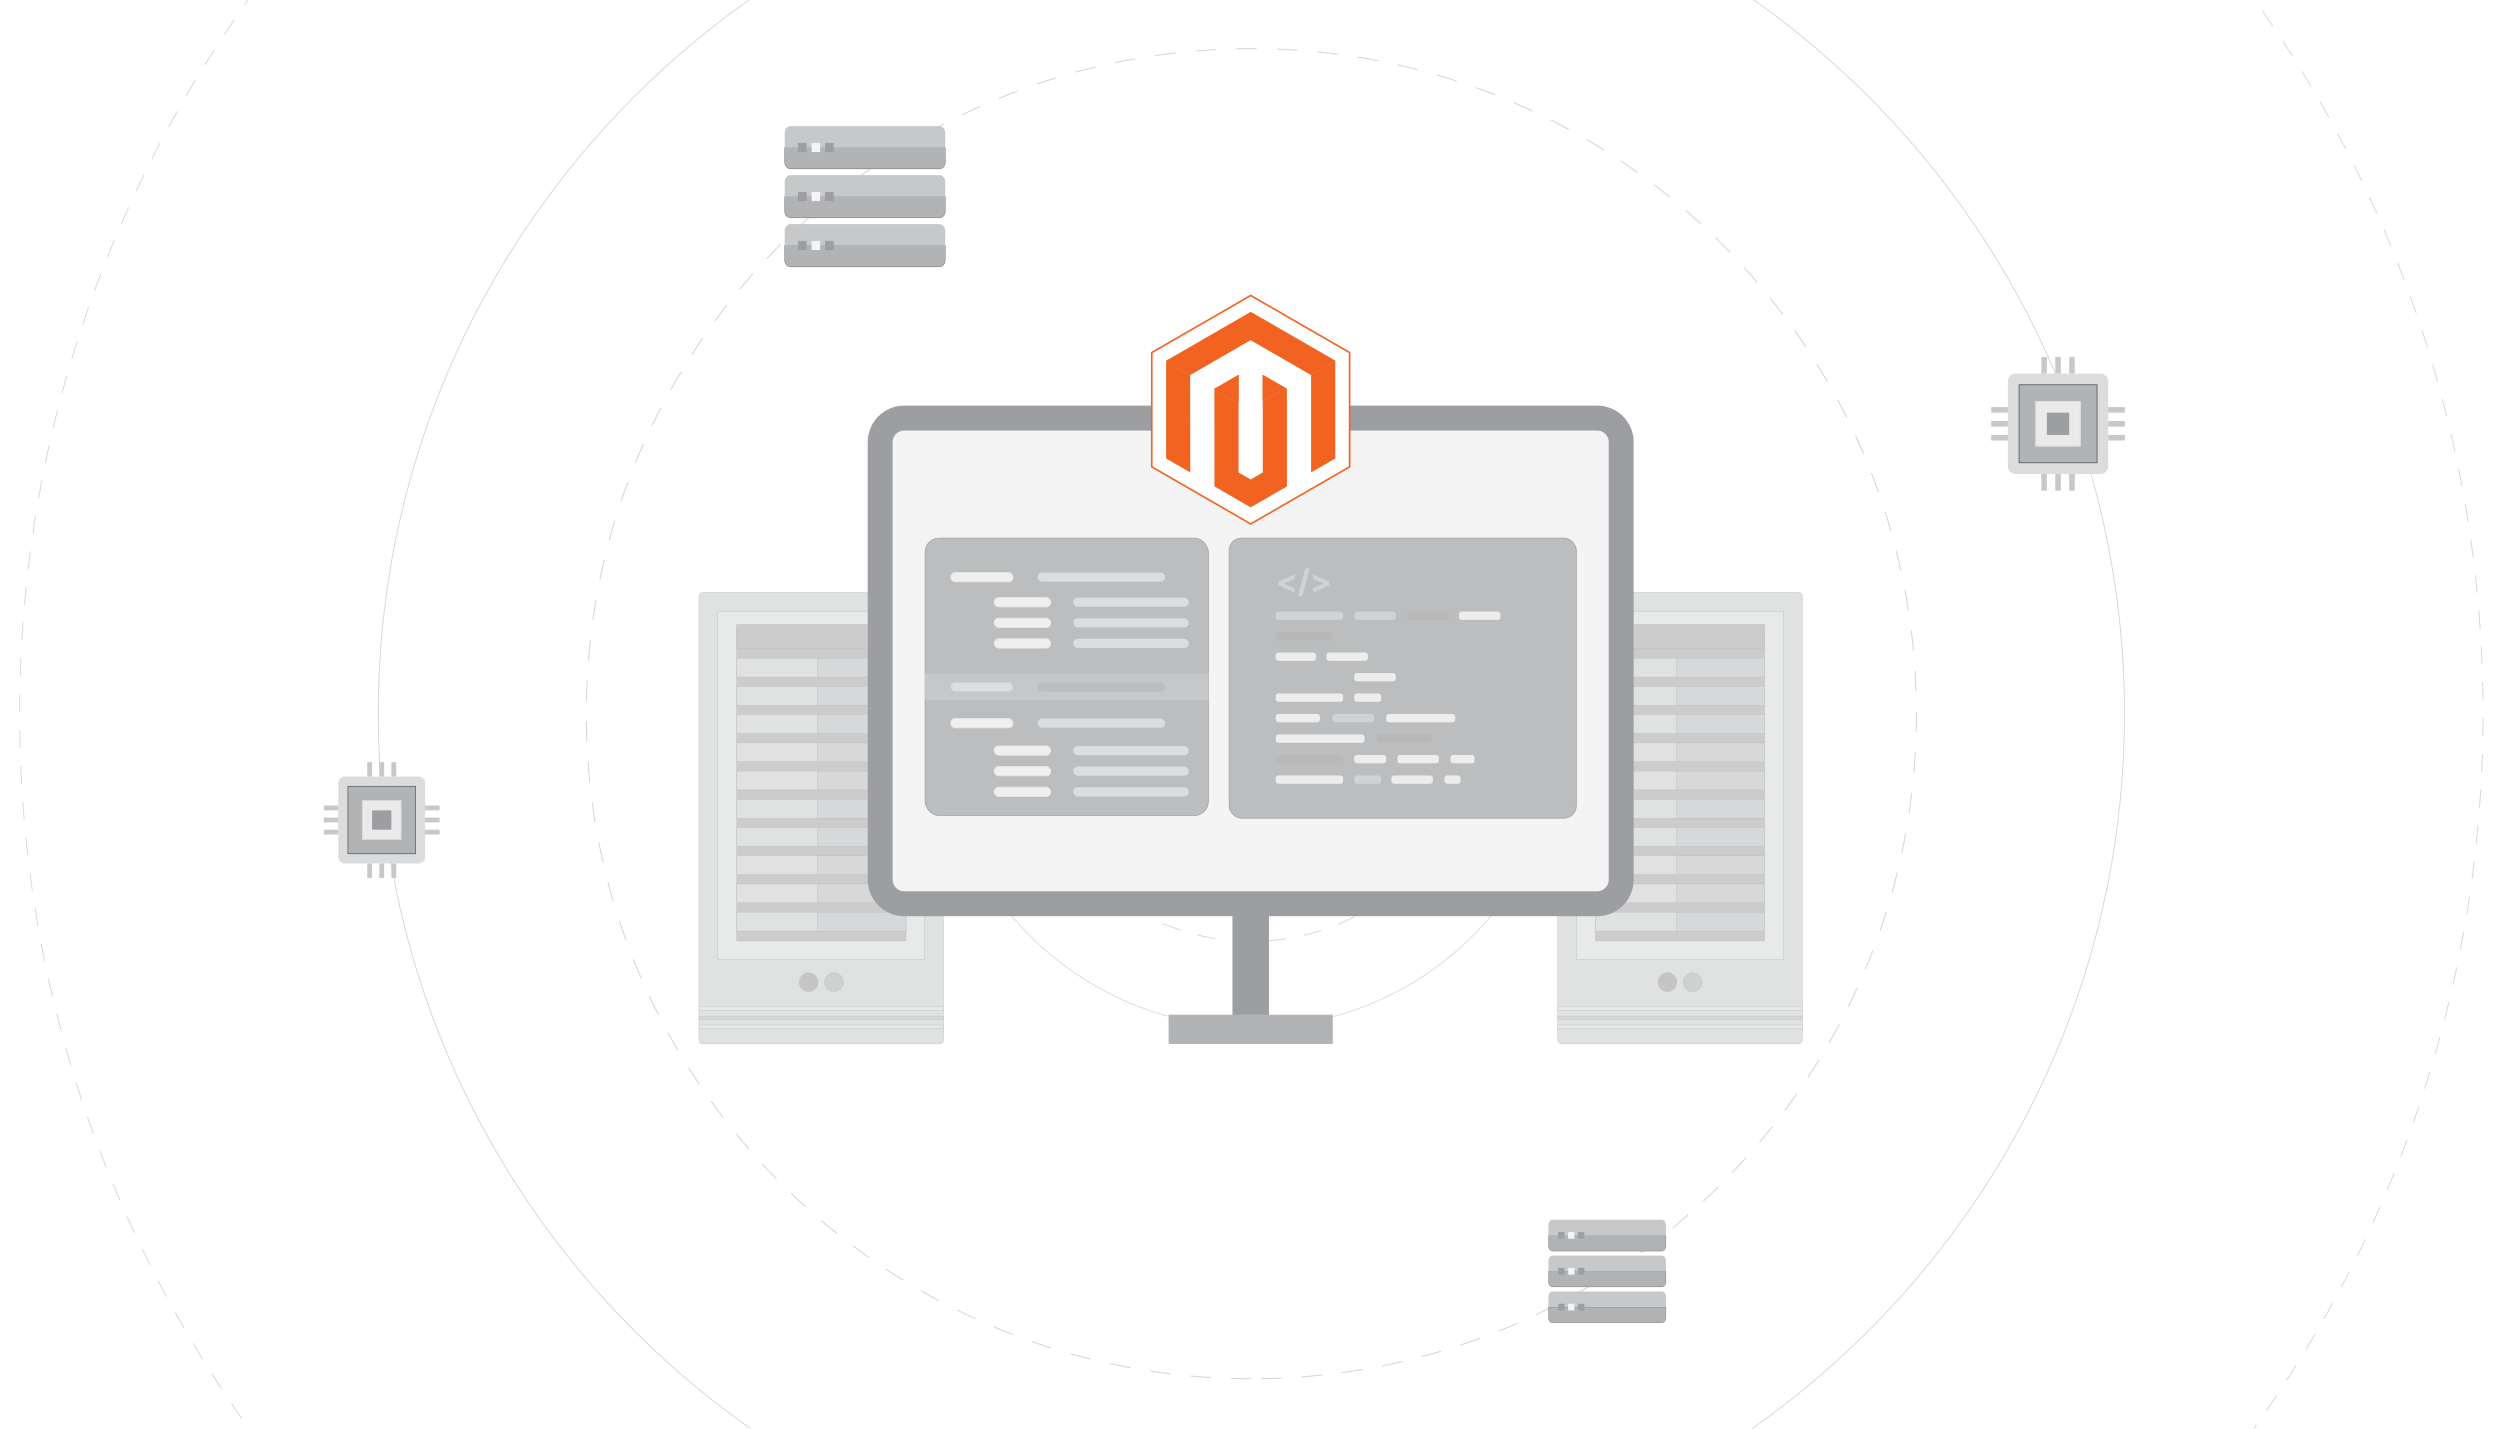 <?xml version="1.0" encoding="UTF-8"?><svg id="Layer_1" xmlns="http://www.w3.org/2000/svg" xmlns:xlink="http://www.w3.org/1999/xlink" viewBox="0 0 350 200"><defs><clipPath id="clippath"><rect y="-.106" width="350" height="200.106" fill="none" stroke-width="0"/></clipPath><clipPath id="clippath-1"><rect x="-76" y="-.4" width="502" height="200.8" fill="none" stroke-width="0"/></clipPath><clipPath id="clippath-2"><rect x="-75.904" y="-.442" width="502" height="200.8" fill="none" stroke-width="0"/></clipPath><filter id="outer-glow-1" filterUnits="userSpaceOnUse"><feOffset dx="0" dy="0"/><feGaussianBlur result="blur" stdDeviation="1.506"/><feFlood flood-color="#ff934a" flood-opacity=".3"/><feComposite in2="blur" operator="in"/><feComposite in="SourceGraphic"/></filter></defs><g clip-path="url(#clippath)"><rect width="350" height="200" fill="#fff" stroke-width="0"/><g clip-path="url(#clippath-1)"><rect x="-75.904" y="-.442" width="502" height="200.8" fill="#fff" stroke-width="0"/><g clip-path="url(#clippath-2)"><rect x="-75.808" y="-.484" width="502" height="200.8" fill="#fff" stroke-width="0"/><g opacity=".56"><path d="M175.192,272.416c-.845,0-1.69-.006-2.511-.018l.002-.126c.821.012,1.665.018,2.509.018v.126ZM176.862,272.408l-.001-.126c.856-.008,1.699-.023,2.506-.042l.003.126c-.807.02-1.652.034-2.508.042ZM170.172,272.344c-.844-.024-1.688-.054-2.509-.09l.006-.126c.82.036,1.663.066,2.507.09l-.004.126ZM181.872,272.288l-.005-.126c.822-.031,1.665-.07,2.507-.114l.007.126c-.842.045-1.686.083-2.509.114ZM165.156,272.127c-.822-.048-1.665-.102-2.506-.163l.009-.126c.839.061,1.682.116,2.503.163l-.007.126ZM186.887,272.024l-.009-.126c.833-.056,1.675-.119,2.502-.187l.01.126c-.828.068-1.67.13-2.503.187ZM160.148,271.765c-.832-.072-1.672-.151-2.499-.235l.013-.124c.826.084,1.667.163,2.498.235l-.011.124ZM191.89,271.614l-.012-.124c.84-.082,1.679-.169,2.495-.259l.014.124c-.816.091-1.657.178-2.497.259ZM155.152,271.259c-.839-.098-1.677-.201-2.491-.308l.016-.124c.814.107,1.651.21,2.49.308l-.015.124ZM196.881,271.059l-.016-.124c.815-.102,1.651-.214,2.486-.332l.018.124c-.836.118-1.673.229-2.488.332ZM150.174,270.607c-.812-.119-1.647-.247-2.482-.381l.02-.123c.834.134,1.669.261,2.48.38l-.018.124ZM201.853,270.358l-.02-.123c.824-.128,1.657-.265,2.476-.404l.022.123c-.82.14-1.654.277-2.478.404ZM145.217,269.809c-.821-.145-1.652-.297-2.47-.453l.024-.123c.817.156,1.647.308,2.468.453l-.022.123ZM206.802,269.513l-.023-.123c.817-.151,1.646-.312,2.463-.476l.025.123c-.818.164-1.647.325-2.465.476ZM140.285,268.866c-.826-.17-1.652-.347-2.455-.525l.028-.123c.803.178,1.628.355,2.453.525l-.025.123ZM211.724,268.523l-.026-.123c.825-.179,1.649-.364,2.448-.549l.028.123c-.8.185-1.624.37-2.45.549ZM135.383,267.78c-.801-.19-1.621-.391-2.439-.597l.031-.122c.817.206,1.637.407,2.437.596l-.029.123ZM216.615,267.389l-.03-.122c.806-.2,1.624-.408,2.431-.621l.032.122c-.808.212-1.626.421-2.433.621ZM130.515,266.55c-.816-.219-1.63-.444-2.42-.669l.034-.121c.79.224,1.603.449,2.418.668l-.032.122ZM221.471,266.111l-.033-.121c.81-.226,1.621-.459,2.412-.692l.035.121c-.791.233-1.603.466-2.413.692ZM125.685,265.177c-.791-.238-1.602-.488-2.409-.743l.038-.12c.806.255,1.617.504,2.408.742l-.036.121ZM226.287,264.692l-.037-.12c.808-.252,1.613-.508,2.39-.762l.039.12c-.778.254-1.583.511-2.392.762ZM120.879,263.657c-.784-.26-1.586-.534-2.385-.813l.041-.119c.799.279,1.601.552,2.384.813l-.04.119ZM231.06,263.132l-.041-.119c.788-.271,1.584-.55,2.367-.832l.042.118c-.783.282-1.58.562-2.368.833ZM116.12,261.997c-.778-.284-1.572-.581-2.36-.882l.045-.118c.787.301,1.581.598,2.358.882l-.043.118ZM235.784,261.432l-.044-.118c.774-.291,1.561-.594,2.341-.901l.046.117c-.78.307-1.569.61-2.343.901ZM111.415,260.197c-.794-.317-1.579-.637-2.332-.952l.048-.116c.752.314,1.536.634,2.33.951l-.047.117ZM240.448,259.598l-.048-.116c.781-.321,1.557-.646,2.305-.965l.049.116c-.748.32-1.524.644-2.306.965ZM106.766,258.261c-.75-.325-1.524-.668-2.302-1.018l.051-.115c.777.35,1.551.693,2.301,1.018l-.05.115ZM245.047,257.634l-.051-.115c.762-.339,1.529-.686,2.277-1.032l.053.114c-.749.346-1.516.694-2.279,1.033ZM102.177,256.19c-.758-.356-1.522-.721-2.271-1.086l.055-.113c.748.364,1.511.73,2.269,1.085l-.053.114ZM249.589,255.534l-.054-.113c.753-.362,1.509-.731,2.247-1.099l.056.113c-.738.368-1.495.737-2.249,1.099ZM97.652,253.986c-.752-.38-1.505-.767-2.237-1.151l.058-.111c.732.383,1.484.77,2.236,1.15l-.056.112ZM254.07,253.303l-.058-.112c.729-.376,1.474-.768,2.214-1.164l.059.111c-.741.396-1.486.788-2.215,1.165ZM93.195,251.651c-.745-.404-1.486-.813-2.202-1.215l.061-.11c.716.403,1.456.811,2.201,1.215l-.06.11ZM258.485,250.942l-.061-.11c.735-.407,1.469-.82,2.18-1.228l.063.109c-.712.408-1.446.822-2.182,1.229ZM88.809,249.188c-.727-.423-1.456-.853-2.165-1.279l.065-.108c.709.426,1.437.856,2.164,1.278l-.063.109ZM262.83,248.452l-.064-.108c.728-.431,1.449-.866,2.144-1.291l.066.107c-.696.426-1.418.861-2.146,1.292ZM84.498,246.599c-.701-.435-1.417-.886-2.127-1.341l.068-.106c.71.455,1.425.906,2.125,1.34l-.066.107ZM267.104,245.837l-.067-.106c.71-.45,1.419-.905,2.107-1.353l.069.105c-.688.449-1.397.904-2.108,1.354ZM80.264,243.886c-.693-.459-1.395-.93-2.086-1.402l.071-.104c.691.472,1.392.943,2.085,1.401l-.069.105ZM271.301,243.098l-.07-.104c.681-.459,1.377-.934,2.067-1.414l.072.103c-.69.48-1.386.956-2.069,1.415ZM76.113,241.052c-.674-.475-1.362-.967-2.044-1.462l.073-.102c.682.495,1.369.986,2.043,1.461l-.072.103ZM275.418,240.238l-.073-.102c.678-.486,1.36-.981,2.027-1.474l.074.101c-.667.492-1.349.988-2.028,1.475ZM72.046,238.099c-.67-.501-1.343-1.012-2.001-1.52l.076-.099c.657.506,1.329,1.018,1.999,1.518l-.075.101ZM279.452,237.259l-.076-.1c.66-.502,1.327-1.017,1.983-1.532l.077.099c-.656.514-1.324,1.03-1.984,1.532ZM68.067,235.031c-.65-.516-1.308-1.047-1.956-1.577l.079-.097c.647.53,1.305,1.06,1.954,1.576l-.078.098ZM283.398,234.166l-.078-.098c.646-.521,1.298-1.056,1.938-1.588l.08.096c-.641.533-1.294,1.068-1.94,1.59ZM64.18,231.85c-.652-.55-1.294-1.099-1.909-1.633l.082-.095c.614.533,1.256,1.082,1.907,1.631l-.081.096ZM287.255,230.958l-.081-.095c.62-.531,1.257-1.084,1.892-1.645l.083.094c-.636.561-1.273,1.114-1.894,1.646ZM60.386,228.558c-.621-.555-1.247-1.122-1.86-1.686l.085-.092c.613.563,1.238,1.13,1.859,1.684l-.084.094ZM291.019,227.639l-.084-.093c.628-.57,1.249-1.142,1.845-1.699l.085.092c-.596.557-1.217,1.129-1.846,1.7ZM56.69,225.159c-.602-.57-1.211-1.155-1.811-1.739l.088-.09c.599.584,1.208,1.168,1.809,1.738l-.086.091ZM294.686,224.212l-.087-.09c.606-.583,1.21-1.172,1.795-1.752l.088.089c-.586.58-1.19,1.17-1.796,1.753ZM53.094,221.655c-.585-.587-1.177-1.189-1.76-1.79l.09-.087c.582.601,1.173,1.202,1.758,1.789l-.089.088ZM298.253,220.682l-.089-.088c.577-.588,1.164-1.195,1.744-1.803l.091.086c-.581.609-1.168,1.216-1.746,1.805ZM49.602,218.05c-.576-.612-1.15-1.231-1.707-1.84l.093-.084c.556.608,1.13,1.227,1.705,1.838l-.091.086ZM301.719,217.048l-.092-.085c.577-.623,1.146-1.246,1.692-1.853l.093.084c-.547.607-1.116,1.231-1.693,1.854ZM46.215,214.346c-.55-.619-1.106-1.254-1.653-1.887l.095-.082c.546.633,1.102,1.268,1.651,1.886l-.094.083ZM305.077,213.315l-.094-.082c.547-.626,1.099-1.266,1.638-1.902l.096.081c-.54.636-1.092,1.276-1.64,1.903ZM42.938,210.548c-.53-.632-1.067-1.283-1.597-1.934l.098-.079c.529.65,1.066,1.301,1.596,1.933l-.096.08ZM308.329,209.486l-.097-.079c.541-.656,1.073-1.312,1.583-1.948l.098.078c-.51.637-1.043,1.293-1.583,1.949ZM39.773,206.657c-.518-.656-1.037-1.322-1.54-1.979l.1-.076c.503.656,1.021,1.322,1.539,1.978l-.099.077ZM311.468,205.564l-.099-.077c.511-.657,1.025-1.328,1.526-1.993l.1.075c-.501.666-1.015,1.337-1.527,1.995ZM36.721,202.677c-.507-.681-1.006-1.361-1.482-2.022l.102-.073c.476.66.974,1.34,1.481,2.021l-.101.074ZM314.493,201.552l-.101-.074c.497-.68.991-1.366,1.468-2.037l.102.073c-.477.672-.971,1.358-1.469,2.039ZM33.787,198.612c-.473-.675-.952-1.37-1.423-2.063l.104-.071c.47.693.949,1.387,1.422,2.062l-.103.072ZM317.402,197.452l-.103-.072c.465-.675.939-1.375,1.408-2.079l.105.07c-.47.705-.944,1.405-1.41,2.081ZM30.972,194.464c-.45-.685-.909-1.393-1.362-2.103l.106-.068c.453.71.911,1.417,1.361,2.102l-.105.069ZM320.191,193.27l-.105-.068c.452-.7.905-1.413,1.348-2.12l.106.067c-.443.707-.896,1.421-1.349,2.121ZM28.279,190.239c-.44-.713-.877-1.433-1.3-2.141l.108-.065c.422.708.86,1.428,1.299,2.14l-.107.066ZM322.858,189.008l-.107-.065c.443-.732.876-1.458,1.286-2.159l.108.064c-.41.701-.844,1.428-1.287,2.16ZM25.71,185.938c-.418-.723-.834-1.456-1.237-2.178l.11-.061c.403.721.818,1.453,1.236,2.176l-.109.063ZM325.4,184.668l-.109-.062c.408-.721.82-1.459,1.223-2.196l.11.06c-.403.737-.815,1.477-1.224,2.198ZM23.269,181.566c-.394-.731-.789-1.475-1.173-2.212l.111-.058c.384.736.778,1.48,1.172,2.21l-.11.06ZM327.815,180.255l-.111-.059c.387-.732.777-1.483,1.158-2.231l.112.057c-.381.749-.772,1.5-1.159,2.233ZM20.955,177.125c-.377-.75-.75-1.505-1.107-2.244l.113-.055c.358.738.73,1.493,1.107,2.243l-.112.056ZM330.102,175.772l-.113-.055c.37-.753.738-1.515,1.093-2.265l.114.054c-.356.75-.724,1.513-1.094,2.266ZM18.773,172.621c-.353-.756-.703-1.522-1.042-2.275l.115-.051c.338.752.688,1.517,1.04,2.273l-.114.053ZM332.256,171.222l-.114-.052c.346-.759.691-1.532,1.026-2.296l.115.05c-.335.766-.681,1.539-1.027,2.298ZM16.724,168.058c-.328-.758-.655-1.534-.974-2.303l.116-.048c.319.769.647,1.544.974,2.301l-.115.05ZM334.277,166.611l-.116-.049c.318-.756.641-1.539.959-2.327l.117.047c-.318.788-.641,1.572-.96,2.329ZM14.809,163.438c-.307-.773-.613-1.559-.91-2.339l.117-.045c.297.779.603,1.566.91,2.338l-.117.046ZM336.162,161.94l-.117-.045c.303-.784.603-1.577.89-2.355l.118.043c-.288.778-.588,1.572-.891,2.357ZM13.023,158.745c-.286-.788-.569-1.583-.841-2.366l.119-.041c.272.782.554,1.577.841,2.364l-.118.043ZM337.91,157.214l-.119-.042c.283-.8.559-1.601.822-2.381l.119.04c-.262.78-.539,1.581-.822,2.382ZM11.375,154.001c-.263-.795-.523-1.599-.771-2.389l.12-.037c.248.789.508,1.593.771,2.387l-.119.039ZM339.518,152.438l-.12-.038c.257-.802.509-1.611.751-2.405l.12.036c-.242.794-.495,1.604-.751,2.407ZM9.867,149.212c-.237-.795-.473-1.606-.701-2.411l.121-.034c.228.804.464,1.615.701,2.409l-.12.036ZM340.986,147.614l-.121-.034c.228-.792.456-1.605.676-2.416l.122.033c-.222.812-.45,1.625-.677,2.417ZM8.502,144.381c-.213-.799-.425-1.616-.63-2.431l.122-.03c.204.813.416,1.631.629,2.429l-.121.032ZM342.305,142.769l-.122-.031c.207-.805.411-1.624.606-2.434l.122.029c-.195.811-.399,1.631-.606,2.437ZM7.278,139.511c-.192-.813-.379-1.636-.558-2.447l.123-.028c.179.811.366,1.634.558,2.446l-.122.028ZM343.481,137.887l-.123-.028c.182-.803.361-1.628.534-2.451l.123.025c-.173.824-.352,1.65-.534,2.453ZM6.197,134.608c-.168-.817-.331-1.646-.486-2.463l.123-.024c.155.817.319,1.645.486,2.462l-.123.025ZM344.514,132.973l-.123-.024c.159-.819.315-1.648.462-2.466l.123.023c-.147.818-.302,1.649-.462,2.467ZM5.261,129.675c-.142-.814-.281-1.647-.414-2.476l.124-.02c.132.829.271,1.661.413,2.474l-.123.022ZM345.402,128.032l-.123-.021c.136-.83.267-1.663.389-2.478l.124.019c-.122.815-.254,1.65-.39,2.48ZM4.47,124.716c-.12-.828-.235-1.664-.341-2.487l.124-.016c.107.822.221,1.659.341,2.486l-.124.018ZM346.145,123.067l-.124-.017c.114-.846.22-1.683.317-2.489l.124.015c-.097.806-.203,1.644-.317,2.491ZM3.824,119.737c-.095-.826-.185-1.665-.269-2.496l.125-.013c.083.831.173,1.67.268,2.494l-.124.015ZM346.742,118.081l-.124-.013c.086-.817.169-1.657.244-2.497l.125.012c-.076.84-.158,1.681-.245,2.498ZM3.323,114.742c-.071-.83-.137-1.672-.196-2.503l.125-.009c.059.831.125,1.672.196,2.501l-.125.011ZM347.195,113.081l-.126-.01c.064-.84.122-1.682.172-2.503l.126.008c-.05.821-.108,1.663-.172,2.505ZM2.968,109.733c-.047-.837-.089-1.681-.123-2.508l.126-.005c.035.827.076,1.67.123,2.506l-.126.007ZM347.501,108.069l-.126-.006c.039-.809.072-1.653.1-2.507l.126.004c-.028.855-.061,1.699-.1,2.509ZM2.758,104.724c-.023-.825-.04-1.668-.051-2.507l.126-.002c.011.838.028,1.681.051,2.505l-.126.004ZM347.664,103.051l-.126-.002c.015-.82.024-1.664.027-2.509h.126c-.003.845-.012,1.69-.027,2.51ZM2.818,99.707h-.126c.001-.829.008-1.673.021-2.51l.126.002c-.013.837-.02,1.681-.021,2.509ZM347.556,98.031c-.009-.822-.024-1.665-.045-2.506l.126-.003c.021.841.036,1.685.045,2.507l-.126.001ZM2.896,94.69l-.126-.004c.025-.828.056-1.672.093-2.509l.126.006c-.037.836-.068,1.68-.093,2.507ZM347.431,93.025c-.033-.834-.073-1.677-.118-2.506l.126-.007c.045.83.084,1.674.118,2.508l-.126.005ZM3.119,89.678l-.126-.008c.049-.833.105-1.676.166-2.505l.125.009c-.06.828-.116,1.67-.165,2.504ZM347.16,88.015c-.057-.833-.121-1.675-.19-2.502l.126-.011c.069.829.132,1.671.19,2.504l-.126.009ZM3.486,84.674l-.125-.011c.073-.831.153-1.672.238-2.5l.125.013c-.085.828-.165,1.668-.238,2.498ZM346.744,83.014c-.083-.841-.171-1.681-.262-2.495l.124-.014c.092.815.18,1.655.262,2.496l-.124.012ZM3.998,79.682l-.124-.015c.097-.827.202-1.665.311-2.491l.124.017c-.109.826-.214,1.663-.311,2.489ZM346.184,78.029c-.103-.816-.216-1.653-.335-2.486l.124-.018c.119.834.231,1.671.335,2.488l-.124.016ZM4.656,74.71l-.124-.019c.119-.812.248-1.647.383-2.481l.124.02c-.135.834-.264,1.668-.383,2.48ZM345.478,73.062c-.13-.825-.267-1.657-.407-2.475l.123-.022c.141.819.278,1.652.407,2.477l-.123.02ZM5.459,69.756l-.123-.022c.145-.819.299-1.65.456-2.469l.123.024c-.157.819-.311,1.649-.456,2.467ZM344.627,68.118c-.155-.831-.317-1.659-.479-2.463l.123-.025c.162.804.324,1.633.48,2.464l-.123.024ZM6.407,64.83l-.123-.025c.169-.814.347-1.64.528-2.455l.123.028c-.181.814-.359,1.639-.528,2.453ZM343.631,63.2c-.18-.828-.366-1.651-.552-2.447l.123-.028c.186.797.372,1.621.552,2.449l-.123.026ZM7.499,59.932l-.122-.029c.193-.811.395-1.631.6-2.438l.122.031c-.205.805-.407,1.625-.6,2.436ZM342.492,58.314c-.201-.809-.411-1.627-.624-2.43l.122-.032c.213.804.423,1.623.624,2.432l-.122.03ZM8.734,55.069l-.121-.032c.215-.797.441-1.611.671-2.419l.121.034c-.23.808-.456,1.621-.671,2.417ZM341.209,53.464c-.228-.813-.461-1.624-.695-2.412l.121-.035c.233.788.467,1.6.695,2.412l-.121.034ZM10.111,50.244l-.12-.036c.243-.806.494-1.617.745-2.409l.12.038c-.251.791-.502,1.601-.745,2.407ZM339.785,48.652c-.255-.816-.513-1.62-.766-2.389l.12-.039c.253.77.51,1.574.766,2.391l-.12.037ZM11.636,45.444l-.119-.04c.265-.792.539-1.594.816-2.384l.119.041c-.277.79-.551,1.591-.815,2.383ZM338.22,43.886c-.271-.784-.551-1.58-.835-2.366l.118-.042c.284.786.565,1.583.836,2.367l-.119.041ZM13.301,40.691l-.118-.043c.29-.791.588-1.585.885-2.359l.117.045c-.297.773-.595,1.566-.885,2.357ZM336.515,39.166c-.29-.77-.595-1.558-.903-2.34l.117-.046c.309.783.614,1.572.904,2.342l-.118.044ZM15.105,35.991l-.117-.047c.309-.772.63-1.556.954-2.331l.116.048c-.324.774-.644,1.558-.953,2.33ZM334.677,34.508c-.32-.777-.646-1.552-.968-2.304l.116-.049c.322.752.648,1.528.968,2.305l-.116.048ZM17.045,31.348l-.115-.05c.334-.766.677-1.541,1.022-2.301l.114.052c-.344.76-.688,1.534-1.021,2.299ZM332.707,29.914c-.34-.762-.688-1.527-1.035-2.275l.114-.053c.347.749.696,1.515,1.036,2.277l-.115.051ZM19.12,26.765l-.114-.053c.356-.756.722-1.52,1.089-2.27l.113.055c-.366.749-.732,1.512-1.088,2.268ZM330.605,25.379c-.363-.753-.733-1.508-1.102-2.246l.112-.056c.369.738.74,1.494,1.103,2.247l-.113.055ZM21.328,22.247l-.112-.057c.378-.745.766-1.497,1.154-2.236l.111.059c-.388.738-.776,1.489-1.153,2.234ZM328.368,20.904c-.372-.72-.765-1.464-1.166-2.213l.111-.059c.402.749.794,1.494,1.167,2.214l-.112.058ZM23.667,17.795l-.11-.06c.404-.742.814-1.482,1.218-2.201l.109.062c-.404.717-.814,1.457-1.218,2.199ZM326.003,16.495c-.408-.734-.822-1.468-1.231-2.179l.109-.063c.409.712.824,1.445,1.232,2.181l-.11.061ZM26.133,13.415l-.108-.063c.425-.73.856-1.458,1.282-2.164l.107.065c-.425.705-.856,1.433-1.281,2.162ZM323.51,12.155c-.427-.719-.863-1.44-1.294-2.143l.107-.066c.431.703.867,1.425,1.295,2.145l-.108.064ZM28.726,9.111l-.106-.067c.438-.703.89-1.418,1.344-2.125l.105.068c-.454.706-.906,1.421-1.343,2.124ZM320.891,7.888c-.454-.716-.91-1.424-1.356-2.105l.105-.069c.446.681.902,1.39,1.357,2.106l-.106.068ZM31.442,4.883l-.104-.07c.469-.707.942-1.409,1.405-2.084l.103.071c-.463.675-.935,1.376-1.404,2.083ZM318.149,3.698c-.454-.674-.931-1.368-1.416-2.066l.103-.072c.486.698.963,1.393,1.417,2.067l-.104.071ZM34.279.739l-.102-.073c.48-.679.972-1.367,1.464-2.042l.102.073c-.491.675-.984,1.362-1.463,2.041ZM315.286-.412c-.485-.675-.981-1.357-1.476-2.025l.101-.074c.495.668.992,1.35,1.477,2.026l-.102.073ZM37.234-3.322l-.101-.075c.507-.676,1.019-1.348,1.522-1.999l.1.076c-.503.65-1.014,1.322-1.521,1.998ZM312.304-4.44c-.501-.657-1.018-1.324-1.534-1.981l.099-.077c.517.657,1.033,1.324,1.535,1.982l-.1.076ZM40.305-7.295l-.098-.078c.521-.654,1.052-1.311,1.579-1.953l.097.079c-.526.641-1.057,1.298-1.578,1.952ZM309.208-8.379c-.524-.648-1.059-1.3-1.591-1.937l.096-.08c.532.638,1.068,1.29,1.592,1.938l-.098.079ZM43.489-11.175l-.096-.081c.538-.636,1.088-1.278,1.635-1.907l.095.082c-.547.628-1.096,1.269-1.633,1.905ZM305.998-12.23c-.548-.638-1.103-1.274-1.647-1.89l.094-.083c.545.617,1.1,1.254,1.648,1.892l-.095.081ZM46.783-14.962l-.094-.083c.561-.626,1.129-1.252,1.689-1.859l.092.085c-.559.606-1.127,1.23-1.687,1.857ZM302.677-15.987c-.56-.615-1.132-1.235-1.701-1.842l.091-.086c.569.607,1.142,1.228,1.703,1.843l-.093.084ZM50.184-18.652l-.091-.086c.571-.602,1.157-1.21,1.741-1.808l.09.087c-.584.598-1.169,1.206-1.74,1.807ZM299.248-19.647c-.583-.605-1.173-1.208-1.754-1.793l.089-.088c.581.585,1.172,1.189,1.755,1.794l-.09.087ZM53.689-22.24l-.089-.089c.588-.584,1.19-1.175,1.792-1.757l.087.09c-.602.581-1.204,1.172-1.791,1.756ZM295.714-23.207c-.589-.577-1.196-1.163-1.805-1.742l.086-.091c.609.58,1.217,1.166,1.806,1.744l-.088.089ZM57.296-25.726l-.086-.091c.598-.561,1.217-1.134,1.842-1.704l.085.093c-.624.569-1.243,1.142-1.841,1.703ZM292.079-26.666c-.605-.56-1.23-1.128-1.855-1.689l.084-.093c.626.561,1.251,1.13,1.857,1.69l-.085.092ZM61.001-29.105l-.083-.094c.629-.557,1.265-1.113,1.89-1.65l.082.095c-.625.537-1.26,1.092-1.888,1.649ZM288.345-30.018c-.628-.548-1.269-1.098-1.904-1.635l.081-.096c.635.538,1.276,1.089,1.905,1.637l-.082.094ZM64.8-32.376l-.08-.096c.636-.531,1.287-1.068,1.936-1.595l.079.097c-.648.527-1.299,1.063-1.935,1.594ZM284.514-33.262c-.639-.525-1.295-1.057-1.95-1.58l.078-.098c.655.523,1.312,1.056,1.951,1.581l-.079.097ZM68.692-35.534l-.077-.099c.643-.507,1.31-1.025,1.98-1.538l.076.1c-.67.513-1.336,1.03-1.98,1.537ZM280.592-36.394c-.657-.509-1.328-1.021-1.996-1.524l.075-.1c.668.502,1.34,1.015,1.997,1.525l-.076.099ZM72.673-38.578l-.075-.101c.678-.503,1.359-1.001,2.024-1.48l.073.102c-.665.478-1.345.976-2.022,1.478ZM276.579-39.412c-.678-.495-1.365-.988-2.04-1.466l.073-.102c.675.478,1.362.971,2.041,1.467l-.073.101ZM76.738-41.506l-.072-.103c.679-.474,1.374-.952,2.065-1.42l.07.104c-.691.468-1.385.945-2.064,1.419ZM272.479-42.313c-.675-.463-1.375-.936-2.082-1.406l.07-.105c.707.47,1.408.944,2.083,1.407l-.071.104ZM80.886-44.313l-.069-.105c.693-.454,1.401-.912,2.105-1.359l.067.106c-.704.448-1.412.904-2.104,1.358ZM268.296-45.096c-.706-.455-1.42-.907-2.122-1.345l.067-.107c.703.439,1.417.892,2.123,1.346l-.068.106ZM85.112-46.999l-.066-.107c.718-.442,1.439-.878,2.143-1.297l.064.108c-.704.419-1.424.855-2.142,1.296ZM264.034-47.755c-.717-.433-1.444-.865-2.161-1.283l.064-.109c.717.419,1.444.851,2.162,1.284l-.065.108ZM89.413-49.562l-.063-.109c.72-.414,1.453-.83,2.179-1.234l.061.11c-.726.404-1.458.819-2.177,1.233ZM259.693-50.29c-.721-.407-1.46-.818-2.197-1.22l.06-.11c.737.402,1.478.813,2.199,1.221l-.062.109ZM93.785-51.995l-.059-.111c.72-.387,1.465-.781,2.213-1.17l.058.112c-.748.389-1.492.782-2.212,1.169ZM255.28-52.699c-.733-.386-1.484-.775-2.232-1.155l.057-.112c.749.38,1.501.77,2.235,1.157l-.059.111ZM98.225-54.303l-.056-.112c.738-.37,1.493-.742,2.245-1.105l.054.113c-.751.363-1.506.735-2.244,1.104ZM250.798-54.977c-.753-.369-1.516-.736-2.267-1.09l.054-.114c.75.355,1.514.722,2.268,1.091l-.055.113ZM102.728-56.477l-.053-.114c.752-.35,1.518-.7,2.276-1.039l.051.115c-.758.339-1.523.688-2.274,1.038ZM246.249-57.124c-.75-.342-1.524-.686-2.298-1.024l.05-.115c.775.338,1.549.683,2.3,1.024l-.052.115ZM107.291-58.52l-.05-.116c.75-.322,1.525-.649,2.304-.971l.048.116c-.779.322-1.554.649-2.303.971ZM241.638-59.138c-.764-.321-1.547-.642-2.328-.956l.047-.117c.781.314,1.565.636,2.33.957l-.049.116ZM111.91-60.428l-.046-.117c.787-.312,1.574-.617,2.341-.907l.045.118c-.766.29-1.553.595-2.34.906ZM236.968-61.016c-.792-.305-1.584-.604-2.356-.887l.043-.118c.772.284,1.565.583,2.357.888l-.045.117ZM116.601-62.207l-.043-.118c.782-.284,1.579-.566,2.366-.839l.041.119c-.787.273-1.583.554-2.365.838ZM232.243-62.756c-.768-.271-1.57-.546-2.382-.819l.04-.119c.812.272,1.614.548,2.384.819l-.042.119ZM121.343-63.847l-.039-.12c.771-.254,1.575-.513,2.39-.769l.038.12c-.814.256-1.618.514-2.389.769ZM227.468-64.357c-.809-.258-1.619-.509-2.406-.748l.036-.12c.787.239,1.598.491,2.408.749l-.038.12ZM126.13-65.347l-.036-.121c.79-.235,1.602-.47,2.412-.698l.034.121c-.809.228-1.62.463-2.41.698ZM222.656-65.815c-.789-.227-1.603-.453-2.417-.674l.033-.122c.816.221,1.629.448,2.419.675l-.034.121ZM130.96-66.707l-.032-.122c.803-.213,1.621-.424,2.431-.626l.03.122c-.81.203-1.627.413-2.429.626ZM217.813-67.127c-.819-.209-1.638-.411-2.435-.602l.029-.122c.797.191,1.617.394,2.437.603l-.031.122ZM135.828-67.924l-.028-.123c.8-.187,1.624-.374,2.448-.555l.027.123c-.824.18-1.647.367-2.447.555ZM212.934-68.295c-.799-.18-1.624-.358-2.452-.531l.025-.123c.829.173,1.654.351,2.454.531l-.028.123ZM140.729-68.998l-.025-.123c.805-.164,1.634-.327,2.464-.483l.023.123c-.829.156-1.657.319-2.462.482ZM208.024-69.322c-.814-.158-1.644-.312-2.466-.459l.022-.123c.823.147,1.654.301,2.468.459l-.024.123ZM145.659-69.927l-.022-.123c.819-.142,1.652-.28,2.477-.41l.02.123c-.824.13-1.657.269-2.475.41ZM203.084-70.204c-.831-.135-1.665-.265-2.479-.386l.019-.124c.813.121,1.648.251,2.481.387l-.021.123ZM150.615-70.712l-.018-.124c.823-.118,1.66-.232,2.488-.338l.016.124c-.827.106-1.663.22-2.486.338ZM198.12-70.94c-.813-.109-1.651-.214-2.489-.314l.015-.124c.839.1,1.677.205,2.491.314l-.017.124ZM155.591-71.351l-.014-.124c.803-.092,1.643-.181,2.497-.266l.012.124c-.852.085-1.692.174-2.495.266ZM193.139-71.531c-.815-.085-1.655-.166-2.497-.242l.011-.125c.843.075,1.684.157,2.499.242l-.013.124ZM160.584-71.845l-.011-.126c.828-.07,1.671-.134,2.503-.193l.009.126c-.832.058-1.673.123-2.501.193ZM188.14-71.977c-.837-.063-1.679-.12-2.503-.169l.008-.126c.823.05,1.666.106,2.505.169l-.01.126ZM165.589-72.194l-.007-.126c.83-.046,1.674-.086,2.508-.121l.005.126c-.833.034-1.677.074-2.506.121ZM183.133-72.278c-.82-.038-1.663-.07-2.507-.096l.004-.126c.844.026,1.688.058,2.509.096l-.006.126ZM170.595-72.398l-.003-.126c.841-.022,1.684-.038,2.507-.048l.002.126c-.822.01-1.665.026-2.506.048ZM178.118-72.434c-.82-.014-1.664-.022-2.509-.024v-.126c.845.002,1.69.01,2.51.024l-.002.126Z" fill="#b1b3b5" stroke-width="0"/><path d="M175.192,222.216c-67.436,0-122.3-54.864-122.3-122.3S107.756-22.384,175.192-22.384s122.3,54.864,122.3,122.3-54.864,122.3-122.3,122.3ZM175.192-22.258c-67.367,0-122.174,54.807-122.174,122.174s54.807,122.174,122.174,122.174,122.174-54.807,122.174-122.174S242.559-22.258,175.192-22.258Z" fill="#b1b3b5" stroke-width="0"/><path d="M175.192,193.096c-.942,0-1.9-.015-2.849-.043l.004-.142c.947.028,1.903.043,2.844.043v.142ZM176.555,193.086l-.002-.142c.952-.014,1.906-.042,2.839-.084l.007.142c-.934.042-1.891.07-2.844.084ZM169.498,192.924c-.945-.057-1.901-.13-2.841-.216l.013-.141c.939.086,1.893.158,2.837.215l-.009.142ZM182.242,192.832l-.011-.142c.944-.071,1.897-.157,2.833-.256l.015.141c-.937.1-1.891.186-2.836.258ZM163.825,192.406c-.942-.115-1.891-.246-2.822-.389l.022-.141c.93.143,1.877.274,2.817.389l-.017.141ZM187.906,192.232l-.019-.141c.933-.127,1.879-.272,2.812-.429l.023.14c-.934.158-1.882.302-2.816.43ZM158.194,191.542c-.943-.175-1.883-.364-2.793-.562l.031-.139c.909.198,1.847.387,2.789.561l-.026.14ZM193.524,191.285l-.028-.14c.929-.186,1.864-.388,2.78-.602l.032.139c-.917.214-1.854.416-2.784.602ZM152.627,190.333c-.914-.228-1.84-.474-2.753-.732l.039-.137c.911.258,1.836.503,2.749.731l-.035.138ZM199.073,189.995l-.037-.138c.913-.242,1.834-.502,2.738-.772l.041.137c-.906.27-1.829.53-2.742.773ZM147.145,188.783c-.896-.284-1.808-.588-2.711-.904l.047-.135c.901.316,1.812.62,2.707.903l-.043.136ZM204.531,188.365l-.046-.135c.91-.304,1.814-.62,2.686-.94l.049.134c-.873.32-1.777.637-2.689.941ZM141.752,186.893c-.897-.346-1.788-.706-2.649-1.069l.056-.131c.86.363,1.749.722,2.644,1.068l-.051.132ZM209.869,186.405l-.053-.132c.878-.353,1.757-.723,2.615-1.099l.057.13c-.859.377-1.74.747-2.618,1.101ZM136.49,184.674c-.869-.398-1.736-.812-2.576-1.229l.063-.128c.839.417,1.705.83,2.573,1.228l-.059.129ZM215.072,184.124l-.061-.129c.861-.41,1.717-.833,2.544-1.258l.065.127c-.828.425-1.685.849-2.548,1.26ZM131.376,182.137c-.841-.451-1.681-.916-2.495-1.385l.071-.123c.813.468,1.651.933,2.491,1.383l-.067.126ZM220.128,181.527l-.069-.125c.821-.454,1.649-.929,2.464-1.411l.072.122c-.815.484-1.646.959-2.467,1.414ZM126.431,179.292c-.807-.498-1.617-1.014-2.405-1.534l.078-.119c.787.52,1.595,1.035,2.401,1.532l-.074.121ZM225.019,178.625l-.077-.12c.785-.498,1.584-1.023,2.375-1.559l.08.118c-.792.537-1.592,1.063-2.378,1.562ZM121.67,176.152c-.781-.55-1.557-1.115-2.306-1.677l.086-.113c.748.562,1.523,1.125,2.302,1.674l-.082.117ZM229.726,175.43l-.083-.116c.761-.551,1.527-1.124,2.276-1.702l.087.112c-.75.579-1.517,1.152-2.28,1.705ZM117.11,172.73c-.744-.594-1.483-1.204-2.199-1.813l.092-.108c.714.608,1.453,1.217,2.196,1.81l-.089.111ZM234.233,171.952l-.09-.11c.732-.602,1.463-1.22,2.17-1.837l.093.107c-.709.618-1.439,1.238-2.173,1.84ZM112.768,169.038c-.695-.628-1.396-1.281-2.084-1.942l.098-.102c.687.66,1.388,1.312,2.082,1.939l-.096.106ZM238.523,168.207l-.097-.105c.698-.648,1.389-1.31,2.055-1.966l.1.101c-.667.657-1.359,1.32-2.058,1.969ZM108.659,165.091c-.659-.672-1.319-1.367-1.962-2.064l.105-.097c.642.697,1.301,1.39,1.959,2.061l-.102.1ZM242.579,164.207l-.103-.098c.661-.693,1.311-1.395,1.933-2.088l.106.095c-.623.694-1.274,1.397-1.935,2.091ZM104.799,160.904c-.621-.715-1.237-1.448-1.833-2.179l.11-.09c.595.73,1.211,1.462,1.83,2.176l-.107.093ZM246.386,159.968l-.109-.092c.607-.718,1.214-1.459,1.804-2.202l.111.089c-.591.744-1.198,1.485-1.806,2.205ZM101.2,156.493c-.575-.75-1.146-1.519-1.697-2.285l.116-.083c.55.765,1.12,1.533,1.694,2.282l-.113.087ZM249.93,155.504l-.115-.086c.558-.747,1.119-1.524,1.668-2.307l.117.081c-.549.785-1.111,1.563-1.67,2.312ZM97.877,151.873c-.53-.787-1.054-1.589-1.554-2.384l.121-.076c.5.793,1.022,1.594,1.552,2.379l-.118.08ZM253.198,150.831l-.119-.078c.517-.789,1.029-1.598,1.524-2.406l.121.074c-.495.809-1.009,1.62-1.527,2.41ZM94.842,147.062c-.478-.812-.951-1.644-1.405-2.472l.125-.069c.454.828.926,1.658,1.404,2.469l-.123.072ZM256.178,145.966l-.123-.07c.474-.833.937-1.673,1.374-2.496l.126.067c-.438.825-.901,1.666-1.376,2.5ZM92.108,142.077c-.429-.841-.85-1.7-1.252-2.551l.129-.061c.401.851.821,1.708,1.249,2.548l-.127.065ZM258.853,140.925l-.128-.063c.419-.85.829-1.717,1.22-2.576l.13.059c-.392.86-.802,1.729-1.222,2.581ZM89.684,136.939c-.376-.865-.743-1.747-1.092-2.622l.132-.052c.348.873.715,1.754,1.09,2.618l-.131.057ZM261.215,135.727l-.131-.054c.362-.865.719-1.757,1.059-2.649l.134.051c-.342.893-.699,1.786-1.061,2.652ZM87.578,131.655c-.323-.888-.636-1.794-.931-2.693l.135-.044c.295.898.608,1.802.93,2.688l-.134.049ZM263.255,130.39l-.135-.047c.309-.891.61-1.804.894-2.71l.136.042c-.284.908-.585,1.821-.895,2.714ZM85.799,126.243c-.268-.908-.525-1.831-.764-2.745l.138-.036c.238.912.495,1.834.762,2.741l-.137.04ZM264.958,124.944l-.137-.038c.256-.921.499-1.846.722-2.752l.138.035c-.223.906-.467,1.833-.724,2.755ZM84.356,120.732c-.211-.923-.411-1.86-.593-2.787l.14-.028c.182.925.382,1.861.593,2.782l-.139.032ZM266.32,119.413l-.139-.03c.197-.921.383-1.86.552-2.791l.14.026c-.17.932-.355,1.873-.553,2.795ZM83.255,115.142c-.153-.929-.295-1.877-.421-2.818l.141-.019c.126.939.267,1.886.42,2.813l-.141.023ZM267.338,113.808l-.141-.021c.139-.919.267-1.868.38-2.819l.141.017c-.113.953-.241,1.903-.38,2.823ZM82.501,109.496c-.097-.943-.18-1.897-.247-2.838l.142-.01c.068.939.15,1.892.247,2.833l-.142.015ZM268.011,108.15l-.142-.012c.083-.944.152-1.898.206-2.837l.142.008c-.054.941-.123,1.897-.207,2.842ZM82.093,103.814c-.039-.946-.064-1.903-.074-2.845l.142-.001c.011.94.036,1.895.074,2.84l-.142.006ZM268.337,102.463l-.142-.003c.023-.849.035-1.704.035-2.544.001-.101.001-.201,0-.3l.142-.001c.001.101.001.201,0,.302,0,.84-.012,1.697-.035,2.546ZM82.171,98.122l-.142-.002c.018-.942.051-1.9.097-2.847l.142.007c-.047.946-.079,1.903-.097,2.842ZM268.177,96.772c-.032-.946-.078-1.902-.139-2.841l.142-.009c.059.941.106,1.898.139,2.846l-.142.004ZM82.452,92.442l-.142-.011c.075-.94.166-1.894.27-2.836l.141.016c-.104.941-.195,1.894-.269,2.832ZM267.814,91.095c-.088-.931-.192-1.882-.311-2.827l.141-.018c.119.947.224,1.9.311,2.832l-.141.013ZM83.077,86.788l-.141-.02c.133-.939.282-1.886.443-2.814l.14.025c-.161.926-.31,1.872-.443,2.81ZM267.107,85.452c-.148-.94-.311-1.883-.484-2.803l.14-.027c.173.922.337,1.866.484,2.807l-.14.022ZM84.049,81.184l-.14-.029c.19-.925.397-1.861.616-2.782l.139.033c-.218.919-.425,1.854-.615,2.777ZM266.054,79.863c-.203-.923-.424-1.854-.655-2.768l.138-.035c.232.915.453,1.849.656,2.772l-.139.031ZM85.364,75.649l-.137-.037c.245-.907.509-1.829.786-2.739l.136.041c-.276.909-.54,1.829-.785,2.735ZM264.658,74.348c-.26-.909-.538-1.825-.825-2.722l.136-.043c.287.899.566,1.816.826,2.727l-.137.039ZM87.021,70.199l-.135-.046c.304-.9.626-1.806.957-2.693l.134.05c-.33.886-.651,1.791-.955,2.689ZM262.924,68.931c-.312-.883-.646-1.78-.991-2.667l.132-.051c.346.888.68,1.787.993,2.671l-.135.048ZM89.013,64.853l-.132-.053c.357-.874.734-1.758,1.12-2.628l.13.058c-.386.868-.762,1.751-1.119,2.623ZM260.865,63.638c-.368-.864-.755-1.737-1.149-2.593l.129-.06c.396.858.784,1.732,1.152,2.598l-.131.056ZM91.33,59.644l-.129-.062c.411-.851.841-1.71,1.279-2.552l.126.066c-.438.841-.867,1.698-1.277,2.549ZM258.486,58.487c-.42-.841-.86-1.688-1.307-2.519l.126-.068c.448.833.888,1.681,1.309,2.524l-.128.063ZM93.961,54.589l-.124-.07c.462-.824.944-1.655,1.432-2.467l.122.073c-.488.812-.969,1.641-1.43,2.464ZM255.797,53.489c-.477-.824-.968-1.643-1.459-2.437l.121-.074c.492.794.984,1.615,1.462,2.44l-.123.071ZM96.896,49.707l-.12-.077c.506-.787,1.038-1.585,1.579-2.375l.117.08c-.541.788-1.072,1.586-1.577,2.371ZM252.806,48.662c-.519-.784-1.059-1.573-1.605-2.345l.117-.082c.547.774,1.088,1.563,1.608,2.348l-.119.079ZM100.121,45.015l-.115-.085c.561-.766,1.14-1.531,1.72-2.273l.112.088c-.579.741-1.157,1.505-1.718,2.27ZM249.525,44.023c-.568-.754-1.156-1.509-1.746-2.244l.111-.089c.591.736,1.179,1.492,1.748,2.247l-.113.086ZM103.625,40.529l-.11-.091c.603-.725,1.227-1.454,1.855-2.164l.107.095c-.627.709-1.25,1.436-1.852,2.16ZM245.968,39.59c-.608-.712-1.24-1.43-1.879-2.135l.106-.096c.64.705,1.273,1.425,1.881,2.138l-.108.092ZM107.394,36.266l-.104-.098c.646-.687,1.312-1.376,1.982-2.046l.101.1c-.668.67-1.334,1.357-1.978,2.044ZM242.146,35.379c-.656-.679-1.33-1.358-2.005-2.017l.099-.102c.677.661,1.353,1.34,2.009,2.02l-.102.099ZM111.412,32.239l-.098-.103c.684-.645,1.391-1.292,2.101-1.923l.095.107c-.709.629-1.415,1.275-2.098,1.919ZM238.075,31.405c-.705-.647-1.42-1.284-2.124-1.893l.093-.108c.706.61,1.421,1.247,2.128,1.896l-.097.105ZM115.665,28.467l-.091-.109c.729-.608,1.474-1.211,2.213-1.791l.088.112c-.739.58-1.482,1.181-2.21,1.788ZM233.77,27.685c-.739-.601-1.492-1.193-2.236-1.761l.087-.113c.745.569,1.499,1.162,2.24,1.765l-.09.11ZM120.137,24.959l-.085-.115c.76-.559,1.539-1.116,2.317-1.653l.081.117c-.776.537-1.554,1.092-2.313,1.651ZM229.245,24.231c-.761-.546-1.548-1.092-2.34-1.623l.079-.118c.793.532,1.582,1.079,2.344,1.625l-.083.116ZM124.812,21.731l-.077-.12c.792-.512,1.603-1.019,2.412-1.508l.073.122c-.807.488-1.617.994-2.408,1.505ZM224.517,21.058c-.796-.5-1.615-.997-2.436-1.478l.072-.122c.821.481,1.642.979,2.439,1.48l-.076.12ZM129.672,18.793l-.07-.125c.823-.463,1.663-.92,2.498-1.357l.066.126c-.834.437-1.673.893-2.494,1.356ZM219.602,18.178c-.835-.455-1.683-.901-2.523-1.326l.065-.127c.84.425,1.691.873,2.526,1.329l-.068.125ZM134.7,16.16l-.062-.128c.853-.414,1.72-.819,2.575-1.202l.058.13c-.854.383-1.719.786-2.571,1.2ZM214.517,15.604c-.851-.399-1.726-.792-2.601-1.169l.057-.131c.875.378,1.752.772,2.604,1.171l-.06.129ZM139.876,13.84l-.054-.131c.864-.356,1.753-.706,2.642-1.041l.05.134c-.888.334-1.775.683-2.638,1.039ZM209.282,13.346c-.874-.346-1.772-.685-2.669-1.008l.048-.134c.898.323,1.798.662,2.673,1.009l-.052.132ZM145.191,11.841l-.046-.135c.898-.307,1.809-.603,2.71-.879l.042.136c-.899.276-1.809.572-2.705.878ZM203.913,11.414c-.906-.295-1.824-.578-2.728-.841l.04-.137c.905.264,1.824.547,2.732.843l-.044.136ZM150.628,10.168l-.038-.137c.915-.251,1.843-.49,2.759-.711l.033.138c-.914.221-1.841.459-2.755.71ZM198.443,9.82c-.905-.235-1.836-.459-2.765-.669l.031-.139c.931.21,1.863.435,2.769.67l-.036.138ZM156.157,8.835l-.029-.139c.928-.194,1.869-.375,2.797-.539l.025.14c-.926.164-1.866.344-2.793.538ZM192.894,8.569c-.919-.178-1.861-.345-2.801-.498l.022-.14c.941.152,1.885.32,2.805.498l-.027.14ZM161.759,7.846l-.021-.141c.921-.134,1.871-.257,2.825-.366l.017.141c-.953.11-1.902.233-2.821.366ZM187.279,7.66c-.94-.122-1.891-.232-2.826-.325l.015-.141c.936.093,1.889.202,2.831.325l-.019.141ZM167.41,7.201l-.012-.142c.945-.078,1.902-.143,2.842-.193l.008.142c-.939.05-1.894.114-2.838.193ZM181.619,7.098c-.945-.065-1.901-.116-2.841-.151l.006-.142c.941.036,1.898.087,2.845.151l-.01.142ZM173.09,6.902l-.003-.142c.928-.021,1.891-.028,2.85-.021l-.001.142c-.955-.007-1.917,0-2.845.021Z" fill="#b1b3b5" stroke-width="0"/><path d="M175.192,143.9c-24.253,0-43.984-19.731-43.984-43.984s19.731-43.984,43.984-43.984,43.984,19.731,43.984,43.984-19.731,43.984-43.984,43.984ZM175.192,56.038c-24.194,0-43.878,19.683-43.878,43.878s19.683,43.878,43.878,43.878,43.878-19.683,43.878-43.878-19.683-43.878-43.878-43.878Z" fill="#b1b3b5" stroke-width="0"/><path d="M175.084,131.856c-.833-.003-1.678-.038-2.511-.105l.01-.126c.83.067,1.672.102,2.501.105v.126ZM177.595,131.766l-.009-.126c.827-.061,1.664-.156,2.486-.283l.019.124c-.826.127-1.666.223-2.497.284ZM170.078,131.448c-.825-.133-1.654-.299-2.463-.497l.029-.122c.807.196,1.633.362,2.454.495l-.02.123ZM182.56,131.002l-.028-.123c.811-.191,1.622-.417,2.412-.671l.038.12c-.792.255-1.607.482-2.421.674ZM165.197,130.261c-.791-.261-1.584-.557-2.356-.881l.049-.116c.769.323,1.559.618,2.347.877l-.039.12ZM187.342,129.464l-.048-.116c.765-.315,1.53-.666,2.274-1.043l.057.112c-.747.379-1.515.731-2.283,1.047ZM160.562,128.316c-.744-.384-1.48-.801-2.187-1.241l.066-.107c.705.438,1.438.854,2.179,1.236l-.057.112ZM191.819,127.192l-.066-.107c.71-.434,1.411-.901,2.083-1.388l.073.102c-.675.488-1.378.957-2.091,1.393ZM156.291,125.666c-.672-.494-1.334-1.022-1.966-1.568l.082-.095c.629.544,1.288,1.069,1.958,1.562l-.074.101ZM195.886,124.246l-.081-.095c.632-.539,1.252-1.109,1.842-1.697l.088.089c-.592.589-1.214,1.162-1.849,1.703ZM152.488,122.382c-.586-.593-1.157-1.217-1.697-1.855l.096-.081c.538.636,1.107,1.258,1.69,1.848l-.089.088ZM199.445,120.7l-.095-.081c.539-.628,1.062-1.288,1.555-1.963l.101.073c-.494.678-1.02,1.341-1.561,1.971ZM149.246,118.546c-.488-.679-.954-1.384-1.386-2.096l.107-.065c.43.709.894,1.411,1.381,2.087l-.102.073ZM202.408,116.642l-.107-.066c.437-.71.85-1.444,1.228-2.183l.112.057c-.38.742-.795,1.48-1.233,2.192ZM146.642,114.252c-.376-.747-.725-1.516-1.039-2.287l.116-.047c.313.767.661,1.534,1.035,2.277l-.112.057ZM204.697,112.168l-.116-.048c.319-.767.611-1.558.869-2.35l.12.039c-.259.795-.553,1.589-.873,2.359ZM144.747,109.602c-.253-.794-.476-1.609-.665-2.424l.122-.028c.189.811.412,1.623.663,2.414l-.12.038ZM206.252,107.389l-.122-.029c.194-.81.357-1.636.487-2.456l.123.02c-.129.823-.294,1.652-.489,2.465ZM143.61,104.71c-.124-.823-.217-1.663-.276-2.498l.125-.009c.059.831.152,1.669.275,2.488l-.124.019ZM207.035,102.428l-.126-.01c.065-.828.097-1.669.097-2.502h.126c0,.835-.033,1.681-.097,2.511ZM143.379,99.7l-.126-.001c.006-.835.044-1.679.114-2.51l.125.011c-.07.828-.108,1.669-.114,2.501ZM206.94,97.845c-.052-.828-.139-1.665-.258-2.49l.124-.018c.119.828.206,1.669.259,2.5l-.126.008ZM143.801,94.715l-.124-.021c.136-.825.306-1.654.506-2.462l.122.03c-.199.805-.369,1.63-.504,2.452ZM206.229,92.893c-.184-.815-.402-1.629-.647-2.418l.12-.037c.246.793.465,1.609.65,2.428l-.123.028ZM145.001,89.858l-.119-.039c.264-.794.563-1.585.889-2.354l.116.049c-.325.765-.622,1.554-.885,2.344ZM204.745,88.114c-.306-.768-.65-1.536-1.02-2.284l.113-.056c.371.75.716,1.522,1.024,2.294l-.117.046ZM146.954,85.248l-.111-.058c.386-.742.806-1.477,1.248-2.183l.106.067c-.441.704-.859,1.435-1.244,2.175ZM202.529,83.633c-.425-.713-.885-1.418-1.366-2.097l.102-.073c.483.681.945,1.39,1.372,2.105l-.108.065ZM149.608,81.003l-.101-.074c.495-.669,1.025-1.329,1.574-1.96l.095.082c-.547.629-1.075,1.286-1.568,1.953ZM199.636,79.552c-.531-.637-1.096-1.263-1.678-1.859l.09-.087c.584.598,1.151,1.226,1.684,1.866l-.096.08ZM152.892,77.226l-.088-.089c.594-.584,1.22-1.153,1.86-1.691l.081.096c-.638.536-1.262,1.103-1.853,1.684ZM196.14,75.971c-.626-.548-1.282-1.077-1.948-1.574l.075-.101c.669.499,1.326,1.03,1.955,1.581l-.082.094ZM156.724,74.008l-.073-.102c.679-.485,1.386-.95,2.101-1.379l.065.108c-.712.428-1.416.89-2.092,1.374ZM192.127,72.978c-.704-.443-1.433-.864-2.17-1.251l.058-.111c.74.388,1.473.81,2.179,1.256l-.067.106ZM161.01,71.43l-.056-.113c.748-.373,1.519-.72,2.29-1.031l.047.117c-.768.309-1.536.655-2.281,1.027ZM187.695,70.653c-.767-.329-1.555-.629-2.341-.894l.04-.119c.79.266,1.581.567,2.35.897l-.049.116ZM165.647,69.559l-.037-.12c.797-.251,1.613-.472,2.426-.657l.028.123c-.81.185-1.623.405-2.417.654ZM182.951,69.055c-.808-.203-1.633-.374-2.45-.512l.021-.123c.821.138,1.649.31,2.46.514l-.03.122ZM170.525,68.442l-.019-.124c.823-.121,1.663-.21,2.498-.267l.009.126c-.832.056-1.669.146-2.488.266ZM178.017,68.226c-.826-.073-1.667-.114-2.501-.123l.001-.126c.837.008,1.681.05,2.51.123l-.011.125Z" fill="#b1b3b5" stroke-width="0"/></g></g><g opacity=".4"><path d="M99.178,82.932h32.334c.326,0,.59.264.59.59v.727s0,60.58,0,60.58v.727c0,.326-.264.59-.59.59h-.727s-31.607,0-31.607,0h-.727c-.326,0-.59-.264-.59-.59v-.727s0-60.58,0-60.58v-.727c0-.326.264-.59.59-.59h.727Z" fill="#b1b3b5" fill-rule="evenodd" stroke="#58595b" stroke-miterlimit="10" stroke-width=".056"/><rect x="100.495" y="85.566" width="28.973" height="48.727" fill="#c6c8c9" stroke="#58595b" stroke-miterlimit="10" stroke-width=".056"/><rect x="103.129" y="88.13" width="23.705" height="43.598" fill="gray" stroke="#58595b" stroke-miterlimit="10" stroke-width=".056"/><polygon points="103.129 87.427 126.834 87.427 126.834 90.834 103.129 90.834 103.129 87.427" fill="gray" fill-rule="evenodd" stroke="#58595b" stroke-miterlimit="10" stroke-width=".056"/><polygon points="103.129 92.151 126.834 92.151 126.834 94.785 103.129 94.785 103.129 92.151" fill="#b1b3b5" fill-rule="evenodd" stroke="#58595b" stroke-miterlimit="10" stroke-width=".056"/><polygon points="114.445 92.151 126.834 92.151 126.834 94.785 114.445 94.785 114.445 92.151" fill="#9c9ea1" fill-rule="evenodd" stroke="#58595b" stroke-miterlimit="10" stroke-width=".056"/><polygon points="103.129 96.102 126.834 96.102 126.834 98.736 103.129 98.736 103.129 96.102" fill="#b1b3b5" fill-rule="evenodd" stroke="#58595b" stroke-miterlimit="10" stroke-width=".056"/><polygon points="114.445 96.102 126.834 96.102 126.834 98.736 114.445 98.736 114.445 96.102" fill="#9c9ea1" fill-rule="evenodd" stroke="#58595b" stroke-miterlimit="10" stroke-width=".056"/><polygon points="103.129 100.052 126.834 100.052 126.834 102.686 103.129 102.686 103.129 100.052" fill="#b1b3b5" fill-rule="evenodd" stroke="#58595b" stroke-miterlimit="10" stroke-width=".056"/><polygon points="114.445 100.052 126.834 100.052 126.834 102.686 114.445 102.686 114.445 100.052" fill="#9c9ea1" fill-rule="evenodd" stroke="#58595b" stroke-miterlimit="10" stroke-width=".056"/><polygon points="103.129 104.003 126.834 104.003 126.834 106.637 103.129 106.637 103.129 104.003" fill="#b1b3b5" fill-rule="evenodd" stroke="#58595b" stroke-miterlimit="10" stroke-width=".056"/><polygon points="114.445 104.003 126.834 104.003 126.834 106.637 114.445 106.637 114.445 104.003" fill="#9c9ea1" fill-rule="evenodd" stroke="#58595b" stroke-miterlimit="10" stroke-width=".056"/><polygon points="103.129 107.954 126.834 107.954 126.834 110.588 103.129 110.588 103.129 107.954" fill="#b1b3b5" fill-rule="evenodd" stroke="#58595b" stroke-miterlimit="10" stroke-width=".056"/><polygon points="114.445 107.954 126.834 107.954 126.834 110.588 114.445 110.588 114.445 107.954" fill="#9c9ea1" fill-rule="evenodd" stroke="#58595b" stroke-miterlimit="10" stroke-width=".056"/><polygon points="103.129 111.906 126.834 111.906 126.834 114.539 103.129 114.539 103.129 111.906" fill="#b1b3b5" fill-rule="evenodd" stroke="#58595b" stroke-miterlimit="10" stroke-width=".056"/><polygon points="114.445 111.906 126.834 111.906 126.834 114.539 114.445 114.539 114.445 111.906" fill="#9c9ea1" fill-rule="evenodd" stroke="#58595b" stroke-miterlimit="10" stroke-width=".056"/><polygon points="103.129 115.856 126.834 115.856 126.834 118.49 103.129 118.49 103.129 115.856" fill="#b1b3b5" fill-rule="evenodd" stroke="#58595b" stroke-miterlimit="10" stroke-width=".056"/><polygon points="114.445 115.856 126.834 115.856 126.834 118.49 114.445 118.49 114.445 115.856" fill="#9c9ea1" fill-rule="evenodd" stroke="#58595b" stroke-miterlimit="10" stroke-width=".056"/><polygon points="103.129 119.807 126.834 119.807 126.834 122.441 103.129 122.441 103.129 119.807" fill="#b1b3b5" fill-rule="evenodd" stroke="#58595b" stroke-miterlimit="10" stroke-width=".056"/><polygon points="114.445 119.807 126.834 119.807 126.834 122.441 114.445 122.441 114.445 119.807" fill="#9c9ea1" fill-rule="evenodd" stroke="#58595b" stroke-miterlimit="10" stroke-width=".056"/><polygon points="103.129 123.758 126.834 123.758 126.834 126.392 103.129 126.392 103.129 123.758" fill="#b1b3b5" fill-rule="evenodd" stroke="#58595b" stroke-miterlimit="10" stroke-width=".056"/><polygon points="114.445 123.758 126.834 123.758 126.834 126.392 114.445 126.392 114.445 123.758" fill="#9c9ea1" fill-rule="evenodd" stroke="#58595b" stroke-miterlimit="10" stroke-width=".056"/><polygon points="103.129 127.709 126.834 127.709 126.834 130.343 103.129 130.343 103.129 127.709" fill="#b1b3b5" fill-rule="evenodd" stroke="#58595b" stroke-miterlimit="10" stroke-width=".056"/><polygon points="114.445 127.709 126.834 127.709 126.834 130.343 114.445 130.343 114.445 127.709" fill="#9c9ea1" fill-rule="evenodd" stroke="#58595b" stroke-miterlimit="10" stroke-width=".056"/><rect x="97.861" y="140.872" width="34.241" height=".564" fill="#c6c8c9" stroke="#58595b" stroke-miterlimit="10" stroke-width=".056"/><rect x="97.861" y="142.307" width="34.241" height=".461" fill="#9c9ea1" stroke="#58595b" stroke-miterlimit="10" stroke-width=".056"/><rect x="97.861" y="143.506" width="34.241" height=".461" fill="#c6c8c9" stroke="#58595b" stroke-miterlimit="10" stroke-width=".056"/><circle cx="113.214" cy="137.507" r="1.317" fill="#6d6e71" stroke="#58595b" stroke-miterlimit="10" stroke-width=".056"/><circle cx="116.749" cy="137.507" r="1.317" fill="#888a8d" stroke="#58595b" stroke-miterlimit="10" stroke-width=".056"/><path d="M219.407,82.932h32.334c.326,0,.59.264.59.59v.727s0,60.58,0,60.58v.727c0,.326-.264.59-.59.59h-.727s-31.607,0-31.607,0h-.727c-.326,0-.59-.264-.59-.59v-.727s0-60.58,0-60.58v-.727c0-.326.264-.59.59-.59h.727Z" fill="#b1b3b5" fill-rule="evenodd" stroke="#58595b" stroke-miterlimit="10" stroke-width=".056"/><rect x="220.724" y="85.566" width="28.973" height="48.727" fill="#c6c8c9" stroke="#58595b" stroke-miterlimit="10" stroke-width=".056"/><rect x="223.358" y="88.13" width="23.705" height="43.598" fill="gray" stroke="#58595b" stroke-miterlimit="10" stroke-width=".056"/><polygon points="223.358 87.427 247.064 87.427 247.064 90.834 223.358 90.834 223.358 87.427" fill="gray" fill-rule="evenodd" stroke="#58595b" stroke-miterlimit="10" stroke-width=".056"/><polygon points="223.358 92.151 247.064 92.151 247.064 94.785 223.358 94.785 223.358 92.151" fill="#b1b3b5" fill-rule="evenodd" stroke="#58595b" stroke-miterlimit="10" stroke-width=".056"/><polygon points="234.674 92.151 247.064 92.151 247.064 94.785 234.674 94.785 234.674 92.151" fill="#9c9ea1" fill-rule="evenodd" stroke="#58595b" stroke-miterlimit="10" stroke-width=".056"/><polygon points="223.358 96.102 247.064 96.102 247.064 98.736 223.358 98.736 223.358 96.102" fill="#b1b3b5" fill-rule="evenodd" stroke="#58595b" stroke-miterlimit="10" stroke-width=".056"/><polygon points="234.674 96.102 247.064 96.102 247.064 98.736 234.674 98.736 234.674 96.102" fill="#9c9ea1" fill-rule="evenodd" stroke="#58595b" stroke-miterlimit="10" stroke-width=".056"/><polygon points="223.358 100.052 247.064 100.052 247.064 102.686 223.358 102.686 223.358 100.052" fill="#b1b3b5" fill-rule="evenodd" stroke="#58595b" stroke-miterlimit="10" stroke-width=".056"/><polygon points="234.674 100.052 247.064 100.052 247.064 102.686 234.674 102.686 234.674 100.052" fill="#9c9ea1" fill-rule="evenodd" stroke="#58595b" stroke-miterlimit="10" stroke-width=".056"/><polygon points="223.358 104.003 247.064 104.003 247.064 106.637 223.358 106.637 223.358 104.003" fill="#b1b3b5" fill-rule="evenodd" stroke="#58595b" stroke-miterlimit="10" stroke-width=".056"/><polygon points="234.674 104.003 247.064 104.003 247.064 106.637 234.674 106.637 234.674 104.003" fill="#9c9ea1" fill-rule="evenodd" stroke="#58595b" stroke-miterlimit="10" stroke-width=".056"/><polygon points="223.358 107.954 247.064 107.954 247.064 110.588 223.358 110.588 223.358 107.954" fill="#b1b3b5" fill-rule="evenodd" stroke="#58595b" stroke-miterlimit="10" stroke-width=".056"/><polygon points="234.674 107.954 247.064 107.954 247.064 110.588 234.674 110.588 234.674 107.954" fill="#9c9ea1" fill-rule="evenodd" stroke="#58595b" stroke-miterlimit="10" stroke-width=".056"/><polygon points="223.358 111.906 247.064 111.906 247.064 114.539 223.358 114.539 223.358 111.906" fill="#b1b3b5" fill-rule="evenodd" stroke="#58595b" stroke-miterlimit="10" stroke-width=".056"/><polygon points="234.674 111.906 247.064 111.906 247.064 114.539 234.674 114.539 234.674 111.906" fill="#9c9ea1" fill-rule="evenodd" stroke="#58595b" stroke-miterlimit="10" stroke-width=".056"/><polygon points="223.358 115.856 247.064 115.856 247.064 118.49 223.358 118.49 223.358 115.856" fill="#b1b3b5" fill-rule="evenodd" stroke="#58595b" stroke-miterlimit="10" stroke-width=".056"/><polygon points="234.674 115.856 247.064 115.856 247.064 118.49 234.674 118.49 234.674 115.856" fill="#9c9ea1" fill-rule="evenodd" stroke="#58595b" stroke-miterlimit="10" stroke-width=".056"/><polygon points="223.358 119.807 247.064 119.807 247.064 122.441 223.358 122.441 223.358 119.807" fill="#b1b3b5" fill-rule="evenodd" stroke="#58595b" stroke-miterlimit="10" stroke-width=".056"/><polygon points="234.674 119.807 247.064 119.807 247.064 122.441 234.674 122.441 234.674 119.807" fill="#9c9ea1" fill-rule="evenodd" stroke="#58595b" stroke-miterlimit="10" stroke-width=".056"/><polygon points="223.358 123.758 247.064 123.758 247.064 126.392 223.358 126.392 223.358 123.758" fill="#b1b3b5" fill-rule="evenodd" stroke="#58595b" stroke-miterlimit="10" stroke-width=".056"/><polygon points="234.674 123.758 247.064 123.758 247.064 126.392 234.674 126.392 234.674 123.758" fill="#9c9ea1" fill-rule="evenodd" stroke="#58595b" stroke-miterlimit="10" stroke-width=".056"/><polygon points="223.358 127.709 247.064 127.709 247.064 130.343 223.358 130.343 223.358 127.709" fill="#b1b3b5" fill-rule="evenodd" stroke="#58595b" stroke-miterlimit="10" stroke-width=".056"/><polygon points="234.674 127.709 247.064 127.709 247.064 130.343 234.674 130.343 234.674 127.709" fill="#9c9ea1" fill-rule="evenodd" stroke="#58595b" stroke-miterlimit="10" stroke-width=".056"/><rect x="218.09" y="140.872" width="34.241" height=".564" fill="#c6c8c9" stroke="#58595b" stroke-miterlimit="10" stroke-width=".056"/><rect x="218.09" y="142.307" width="34.241" height=".461" fill="#9c9ea1" stroke="#58595b" stroke-miterlimit="10" stroke-width=".056"/><rect x="218.09" y="143.506" width="34.241" height=".461" fill="#c6c8c9" stroke="#58595b" stroke-miterlimit="10" stroke-width=".056"/><circle cx="233.443" cy="137.507" r="1.317" fill="#6d6e71" stroke="#58595b" stroke-miterlimit="10" stroke-width=".056"/><circle cx="236.978" cy="137.507" r="1.317" fill="#888a8d" stroke="#58595b" stroke-miterlimit="10" stroke-width=".056"/></g><g id="_526149504"><path id="_526156776" d="M126.585,56.782h97.023c1.407,0,2.684.574,3.608,1.498.924.924,1.498,2.202,1.498,3.608v61.278c0,1.407-.574,2.684-1.498,3.608-.924.924-2.202,1.498-3.608,1.498h-97.023c-1.407,0-2.684-.574-3.608-1.498-.924-.924-1.498-2.201-1.498-3.608v-61.278c0-1.407.574-2.684,1.498-3.608.924-.924,2.202-1.498,3.608-1.498h0Z" fill="#9c9ea1" stroke-width="0"/><path id="_526142448" d="M126.585,60.273c-.432,0-.835.171-1.14.476s-.476.708-.476,1.14v61.278c0,.432.171.835.476,1.14.305.305.708.476,1.14.476h97.023c.432,0,.835-.171,1.14-.476s.476-.708.476-1.14v-61.278c0-.432-.171-.835-.476-1.14-.305-.305-.708-.476-1.14-.476h-97.023Z" fill="#f4f4f4" fill-rule="evenodd" stroke-width="0"/><polygon id="_526157256" points="177.649 125.72 177.649 144.103 172.543 144.103 172.543 125.72 177.649 125.72" fill="#9c9ea1" stroke-width="0"/><polygon id="_526162416" points="163.607 142.06 186.586 142.06 186.586 146.146 163.607 146.146 163.607 142.06" fill="#b1b3b5" stroke-width="0"/></g><g opacity=".52"><rect x="172.073" y="75.329" width="48.609" height="39.218" rx="1.721" ry="1.721" fill="#888a8d" stroke="#414042" stroke-miterlimit="10" stroke-width=".083"/><rect x="178.593" y="85.617" width="9.448" height="1.167" rx=".379" ry=".379" fill="#b1b3b5" stroke-width="0"/><rect x="189.589" y="85.617" width="5.821" height="1.167" rx=".379" ry=".379" fill="#b1b3b5" stroke-width="0"/><rect x="196.984" y="85.617" width="5.821" height="1.167" rx=".379" ry=".379" fill="gray" stroke-width="0"/><rect x="204.242" y="85.617" width="5.821" height="1.167" rx=".379" ry=".379" fill="#e6e7e7" stroke-width="0"/><rect x="178.593" y="88.485" width="7.987" height="1.167" rx=".379" ry=".379" fill="gray" stroke-width="0"/><rect x="178.593" y="91.353" width="5.655" height="1.167" rx=".379" ry=".379" fill="#e6e7e7" stroke-width="0"/><rect x="185.699" y="91.353" width="5.821" height="1.167" rx=".379" ry=".379" fill="#e6e7e7" stroke-width="0"/><rect x="178.593" y="94.221" width="9.448" height="1.167" rx=".379" ry=".379" fill="#888a8d" stroke-width="0"/><rect x="189.589" y="94.221" width="5.821" height="1.167" rx=".379" ry=".379" fill="#e6e7e7" stroke-width="0"/><rect x="178.593" y="97.089" width="9.448" height="1.167" rx=".379" ry=".379" fill="#e6e7e7" stroke-width="0"/><rect x="189.589" y="97.089" width="3.784" height="1.167" rx=".379" ry=".379" fill="#e6e7e7" stroke-width="0"/><rect x="178.593" y="99.957" width="6.202" height="1.167" rx=".379" ry=".379" fill="#e6e7e7" stroke-width="0"/><rect x="186.545" y="99.957" width="5.821" height="1.167" rx=".379" ry=".379" fill="#b1b3b5" stroke-width="0"/><rect x="194.074" y="99.957" width="9.663" height="1.167" rx=".379" ry=".379" fill="#e6e7e7" stroke-width="0"/><rect x="178.593" y="102.825" width="12.444" height="1.167" rx=".379" ry=".379" fill="#e6e7e7" stroke-width="0"/><rect x="192.738" y="102.825" width="7.667" height="1.167" rx=".379" ry=".379" fill="gray" stroke-width="0"/><rect x="178.593" y="105.693" width="9.448" height="1.167" rx=".379" ry=".379" fill="gray" stroke-width="0"/><rect x="189.589" y="105.693" width="4.484" height="1.167" rx=".379" ry=".379" fill="#e6e7e7" stroke-width="0"/><rect x="195.631" y="105.693" width="5.821" height="1.167" rx=".379" ry=".379" fill="#e6e7e7" stroke-width="0"/><rect x="203.058" y="105.693" width="3.385" height="1.167" rx=".379" ry=".379" fill="#e6e7e7" stroke-width="0"/><rect x="178.593" y="108.561" width="9.448" height="1.167" rx=".379" ry=".379" fill="#e6e7e7" stroke-width="0"/><rect x="189.589" y="108.561" width="3.784" height="1.167" rx=".379" ry=".379" fill="#b1b3b5" stroke-width="0"/><rect x="194.785" y="108.561" width="5.821" height="1.167" rx=".379" ry=".379" fill="#e6e7e7" stroke-width="0"/><rect x="202.213" y="108.561" width="2.273" height="1.167" rx=".379" ry=".379" fill="#e6e7e7" stroke-width="0"/><path d="M178.998,81.973v-.562l2.248-.99v.646l-1.539.618.021-.034v.08l-.021-.034,1.539.618v.647l-2.248-.99Z" fill="#b1b3b5" stroke-width="0"/><path d="M183.347,79.576l-1.055,3.916h-.586l1.055-3.916h.586Z" fill="#b1b3b5" stroke-width="0"/><path d="M186.057,81.973l-2.248.99v-.647l1.539-.618-.021.034v-.08l.021.034-1.539-.618v-.646l2.248.99v.562Z" fill="#b1b3b5" stroke-width="0"/><rect x="129.51" y="75.329" width="39.661" height="38.854" rx="1.965" ry="1.965" fill="#888a8d" stroke="#414042" stroke-miterlimit="10" stroke-width=".083"/><rect x="129.51" y="94.311" width="39.661" height="3.737" fill="#9c9ea1" stroke-width="0"/><rect x="133.109" y="80.168" width="8.703" height="1.282" rx=".641" ry=".641" fill="#eaeaea" stroke="#ddd" stroke-miterlimit="10" stroke-width=".14"/><rect x="145.275" y="80.168" width="17.85" height="1.282" rx=".641" ry=".641" fill="#c6c8c9" stroke="#aaa" stroke-miterlimit="10" stroke-width=".044"/><rect x="133.109" y="100.605" width="8.703" height="1.282" rx=".641" ry=".641" fill="#eaeaea" stroke="#ddd" stroke-miterlimit="10" stroke-width=".14"/><rect x="145.275" y="100.605" width="17.85" height="1.282" rx=".641" ry=".641" fill="#c6c8c9" stroke="#aaa" stroke-miterlimit="10" stroke-width=".044"/><rect x="133.109" y="95.539" width="8.703" height="1.282" rx=".641" ry=".641" fill="#c6c8c9" stroke="#aaa" stroke-miterlimit="10" stroke-width=".042"/><rect x="145.275" y="95.539" width="17.85" height="1.282" rx=".641" ry=".641" fill="#888a8d" stroke-width="0"/><rect x="139.192" y="83.672" width="7.9" height="1.282" rx=".641" ry=".641" fill="#eaeaea" stroke="#ddd" stroke-miterlimit="10" stroke-width=".14"/><rect x="150.236" y="83.672" width="16.204" height="1.282" rx=".641" ry=".641" fill="#c6c8c9" stroke="#aaa" stroke-miterlimit="10" stroke-width=".042"/><rect x="139.192" y="86.555" width="7.9" height="1.282" rx=".641" ry=".641" fill="#eaeaea" stroke="#ddd" stroke-miterlimit="10" stroke-width=".14"/><rect x="150.236" y="86.555" width="16.204" height="1.282" rx=".641" ry=".641" fill="#c6c8c9" stroke="#aaa" stroke-miterlimit="10" stroke-width=".042"/><rect x="139.192" y="89.438" width="7.9" height="1.282" rx=".641" ry=".641" fill="#eaeaea" stroke="#ddd" stroke-miterlimit="10" stroke-width=".14"/><rect x="150.236" y="89.438" width="16.204" height="1.282" rx=".641" ry=".641" fill="#c6c8c9" stroke="#aaa" stroke-miterlimit="10" stroke-width=".042"/><rect x="139.192" y="104.445" width="7.9" height="1.282" rx=".641" ry=".641" fill="#eaeaea" stroke="#ddd" stroke-miterlimit="10" stroke-width=".14"/><rect x="150.236" y="104.445" width="16.204" height="1.282" rx=".641" ry=".641" fill="#c6c8c9" stroke="#aaa" stroke-miterlimit="10" stroke-width=".042"/><rect x="139.192" y="107.327" width="7.9" height="1.282" rx=".641" ry=".641" fill="#eaeaea" stroke="#ddd" stroke-miterlimit="10" stroke-width=".14"/><rect x="150.236" y="107.327" width="16.204" height="1.282" rx=".641" ry=".641" fill="#c6c8c9" stroke="#aaa" stroke-miterlimit="10" stroke-width=".042"/><rect x="139.192" y="110.21" width="7.9" height="1.282" rx=".641" ry=".641" fill="#eaeaea" stroke="#ddd" stroke-miterlimit="10" stroke-width=".14"/><rect x="150.236" y="110.21" width="16.204" height="1.282" rx=".641" ry=".641" fill="#c6c8c9" stroke="#aaa" stroke-miterlimit="10" stroke-width=".042"/></g><g filter="url(#outer-glow-1)"><polygon points="188.946 56.441 188.946 56.441 188.946 49.361 175.096 41.367 161.246 49.361 161.246 65.354 175.096 73.353 188.946 65.354 188.946 58.431 188.946 58.431 188.946 56.441" fill="#fff" stroke="#f26322" stroke-miterlimit="10" stroke-width=".231"/><polygon points="175.108 43.688 163.257 50.529 163.257 64.193 166.64 66.149 166.616 52.482 175.084 47.594 183.553 52.482 183.553 66.143 186.936 64.193 186.936 50.517 175.108 43.688" fill="#f26322" stroke-width="0"/><polygon points="176.786 66.146 175.096 67.128 173.397 66.155 173.397 52.482 170.017 54.435 170.023 68.102 175.093 71.031 180.169 68.102 180.169 54.435 176.786 52.482 176.786 66.146" fill="#f26322" stroke-width="0"/><polygon points="186.935 50.517 186.935 50.62 183.536 52.475 175.084 47.594 166.616 52.482 166.616 52.577 163.256 50.611 163.256 50.53 175.107 43.688 186.935 50.517" fill="#e89d80" stroke-width="0"/><polygon points="170.017 54.435 173.397 52.482 173.397 56.331 171.902 55.672 170.017 54.568 170.017 54.435" fill="#e89d80" stroke-width="0"/><polygon points="180.06 54.371 176.786 56.157 176.786 52.482 180.06 54.371" fill="#e89d80" stroke-width="0"/><polygon points="173.397 52.482 173.397 56.331 171.902 55.672 170.017 54.568 170.017 54.435 173.397 52.482" fill="#f26322" stroke-width="0"/><polygon points="180.06 54.371 176.786 56.157 176.786 52.482 180.06 54.371" fill="#f26322" stroke-width="0"/><polygon points="186.935 50.517 186.935 50.62 183.536 52.475 175.084 47.594 166.616 52.482 166.616 52.577 163.256 50.611 163.256 50.53 175.107 43.688 186.935 50.517" fill="#f26322" stroke-width="0"/></g><path d="M48.273,108.724h10.336c.502,0,.912.41.912.912v10.336c0,.502-.41.912-.912.912h-10.336c-.502,0-.912-.41-.912-.912v-10.336c0-.502.41-.912.912-.912Z" fill="#dbdcdd" fill-rule="evenodd" stroke-width="0"/><polygon points="51.414 122.91 51.414 120.884 52.09 120.884 52.09 122.91 51.414 122.91" fill="#c6c8c9" stroke-width="0"/><polygon points="54.792 122.91 54.792 120.884 55.468 120.884 55.468 122.91 54.792 122.91" fill="#c6c8c9" stroke-width="0"/><polygon points="59.521 116.155 61.548 116.155 61.548 116.83 59.521 116.83 59.521 116.155" fill="#c6c8c9" stroke-width="0"/><polygon points="59.521 112.777 61.548 112.777 61.548 113.453 59.521 113.453 59.521 112.777" fill="#c6c8c9" stroke-width="0"/><polygon points="47.361 116.83 45.334 116.83 45.334 116.155 47.361 116.155 47.361 116.83" fill="#c6c8c9" stroke-width="0"/><polygon points="47.361 113.453 45.334 113.453 45.334 112.777 47.361 112.777 47.361 113.453" fill="#c6c8c9" stroke-width="0"/><g id="_583684728"><polygon id="_583676760" points="52.09 106.697 52.09 108.724 51.414 108.724 51.414 106.697 52.09 106.697" fill="#c6c8c9" stroke-width="0"/><polygon id="_583678824" points="55.468 106.697 55.468 108.724 54.792 108.724 54.792 106.697 55.468 106.697" fill="#c6c8c9" stroke-width="0"/><polygon id="_583672608" points="53.779 106.697 53.779 108.724 53.103 108.724 53.103 106.697 53.779 106.697" fill="#c6c8c9" stroke-width="0"/></g><polygon points="53.779 120.884 53.779 122.91 53.103 122.91 53.103 120.884 53.779 120.884" fill="#c6c8c9" stroke-width="0"/><polygon points="59.521 114.466 61.548 114.466 61.548 115.141 59.521 115.141 59.521 114.466" fill="#c6c8c9" stroke-width="0"/><polygon points="45.334 114.466 47.361 114.466 47.361 115.141 45.334 115.141 45.334 114.466" fill="#c6c8c9" stroke-width="0"/><polygon points="48.712 110.075 58.17 110.075 58.17 119.533 48.712 119.533 48.712 110.075" fill="#b1b3b5" fill-rule="evenodd" stroke="#414042" stroke-miterlimit="10" stroke-width=".083"/><polygon points="50.739 112.101 56.144 112.101 56.144 117.506 50.739 117.506 50.739 112.101" fill="#eaeaea" fill-rule="evenodd" stroke="#ddd" stroke-miterlimit="10" stroke-width=".14"/><polygon points="52.09 113.453 54.792 113.453 54.792 116.155 52.09 116.155 52.09 113.453" fill="#9c9ea1" fill-rule="evenodd" stroke-width="0"/><path d="M282.158,52.311h11.936c.579,0,1.053.474,1.053,1.053v11.936c0,.579-.474,1.053-1.053,1.053h-11.936c-.579,0-1.053-.474-1.053-1.053v-11.936c0-.579.474-1.053,1.053-1.053Z" fill="#dbdcdd" fill-rule="evenodd" stroke-width="0"/><polygon points="285.786 68.694 285.786 66.354 286.566 66.354 286.566 68.694 285.786 68.694" fill="#c6c8c9" stroke-width="0"/><polygon points="289.687 68.694 289.687 66.354 290.467 66.354 290.467 68.694 289.687 68.694" fill="#c6c8c9" stroke-width="0"/><polygon points="295.148 60.893 297.488 60.893 297.488 61.673 295.148 61.673 295.148 60.893" fill="#c6c8c9" stroke-width="0"/><polygon points="295.148 56.992 297.488 56.992 297.488 57.772 295.148 57.772 295.148 56.992" fill="#c6c8c9" stroke-width="0"/><polygon points="281.105 61.673 278.764 61.673 278.764 60.893 281.105 60.893 281.105 61.673" fill="#c6c8c9" stroke-width="0"/><polygon points="281.105 57.772 278.764 57.772 278.764 56.992 281.105 56.992 281.105 57.772" fill="#c6c8c9" stroke-width="0"/><g id="_583684728-2"><polygon id="_583676760-2" points="286.566 49.971 286.566 52.311 285.786 52.311 285.786 49.971 286.566 49.971" fill="#c6c8c9" stroke-width="0"/><polygon id="_583678824-2" points="290.467 49.971 290.467 52.311 289.687 52.311 289.687 49.971 290.467 49.971" fill="#c6c8c9" stroke-width="0"/><polygon id="_583672608-2" points="288.516 49.971 288.516 52.311 287.736 52.311 287.736 49.971 288.516 49.971" fill="#c6c8c9" stroke-width="0"/></g><polygon points="288.516 66.354 288.516 68.694 287.736 68.694 287.736 66.354 288.516 66.354" fill="#c6c8c9" stroke-width="0"/><polygon points="295.148 58.943 297.488 58.943 297.488 59.723 295.148 59.723 295.148 58.943" fill="#c6c8c9" stroke-width="0"/><polygon points="278.764 58.943 281.105 58.943 281.105 59.723 278.764 59.723 278.764 58.943" fill="#c6c8c9" stroke-width="0"/><polygon points="282.665 53.872 293.587 53.872 293.587 64.794 282.665 64.794 282.665 53.872" fill="#b1b3b5" fill-rule="evenodd" stroke="#414042" stroke-miterlimit="10" stroke-width=".095"/><polygon points="285.006 56.212 291.247 56.212 291.247 62.453 285.006 62.453 285.006 56.212" fill="#eaeaea" fill-rule="evenodd" stroke="#ddd" stroke-miterlimit="10" stroke-width=".162"/><polygon points="286.566 57.772 289.687 57.772 289.687 60.893 286.566 60.893 286.566 57.772" fill="#9c9ea1" fill-rule="evenodd" stroke-width="0"/><g id="_526153272"><path id="_526164360" d="M233.232,172.958v1.498c0,.168-.053.325-.138.444-.111.155-.274.251-.463.251h-15.244c-.189,0-.353-.096-.463-.251-.085-.119-.138-.277-.138-.444v-1.498h16.445Z" fill="#b1b3b5" fill-rule="evenodd" stroke="#414042" stroke-miterlimit="10" stroke-width=".033"/><path id="_526169880" d="M217.387,170.765h15.244c.189,0,.353.096.463.251.085.119.137.276.137.444v1.498h-16.445v-1.498c0-.168.053-.325.137-.444.111-.155.274-.251.463-.251h0Z" fill="#c6c8c9" fill-rule="evenodd" stroke-width="0"/><polygon id="_526158432" points="219.034 173.426 218.152 173.426 218.152 172.49 219.034 172.49 219.034 173.426" fill="#9c9ea1" fill-rule="evenodd" stroke-width="0"/><polygon id="_526168992" points="220.419 173.426 219.537 173.426 219.537 172.49 220.419 172.49 220.419 173.426" fill="#f4f4f4" fill-rule="evenodd" stroke-width="0"/><polygon id="_526162968" points="221.805 173.426 220.923 173.426 220.923 172.49 221.805 172.49 221.805 173.426" fill="#9c9ea1" fill-rule="evenodd" stroke-width="0"/></g><g id="_526153272-2"><path id="_526164360-2" d="M233.232,177.978v1.498c0,.168-.053.325-.138.444-.111.155-.274.251-.463.251h-15.244c-.189,0-.353-.096-.463-.251-.085-.119-.138-.277-.138-.444v-1.498h16.445Z" fill="#b1b3b5" fill-rule="evenodd" stroke="#414042" stroke-miterlimit="10" stroke-width=".033"/><path id="_526169880-2" d="M217.387,175.785h15.244c.189,0,.353.096.463.251.085.119.137.276.137.444v1.498h-16.445v-1.498c0-.168.053-.325.137-.444.111-.155.274-.251.463-.251h0Z" fill="#c6c8c9" fill-rule="evenodd" stroke-width="0"/><polygon id="_526158432-2" points="219.034 178.446 218.152 178.446 218.152 177.51 219.034 177.51 219.034 178.446" fill="#9c9ea1" fill-rule="evenodd" stroke-width="0"/><polygon id="_526168992-2" points="220.419 178.446 219.537 178.446 219.537 177.51 220.419 177.51 220.419 178.446" fill="#f4f4f4" fill-rule="evenodd" stroke-width="0"/><polygon id="_526162968-2" points="221.805 178.446 220.923 178.446 220.923 177.51 221.805 177.51 221.805 178.446" fill="#9c9ea1" fill-rule="evenodd" stroke-width="0"/></g><g id="_526153272-3"><path id="_526164360-3" d="M233.232,182.998v1.498c0,.168-.053.325-.138.444-.111.155-.274.251-.463.251h-15.244c-.189,0-.353-.096-.463-.251-.085-.119-.138-.277-.138-.444v-1.498h16.445Z" fill="#b1b3b5" fill-rule="evenodd" stroke="#414042" stroke-miterlimit="10" stroke-width=".033"/><path id="_526169880-3" d="M217.387,180.805h15.244c.189,0,.353.096.463.251.085.119.137.276.137.444v1.498h-16.445v-1.498c0-.168.053-.325.137-.444.111-.155.274-.251.463-.251h0Z" fill="#c6c8c9" fill-rule="evenodd" stroke-width="0"/><polygon id="_526158432-3" points="219.034 183.466 218.152 183.466 218.152 182.53 219.034 182.53 219.034 183.466" fill="#9c9ea1" fill-rule="evenodd" stroke-width="0"/><polygon id="_526168992-3" points="220.419 183.466 219.537 183.466 219.537 182.53 220.419 182.53 220.419 183.466" fill="#f4f4f4" fill-rule="evenodd" stroke-width="0"/><polygon id="_526162968-3" points="221.805 183.466 220.923 183.466 220.923 182.53 221.805 182.53 221.805 183.466" fill="#9c9ea1" fill-rule="evenodd" stroke-width="0"/></g><g id="_526153272-4"><path id="_526164360-4" d="M132.33,20.651v2.046c0,.229-.072.444-.188.607-.151.211-.374.343-.633.343h-20.828c-.259,0-.482-.131-.633-.343-.116-.163-.188-.378-.188-.607v-2.046h22.469Z" fill="#b1b3b5" fill-rule="evenodd" stroke="#414042" stroke-miterlimit="10" stroke-width=".045"/><path id="_526169880-4" d="M110.681,17.655h20.828c.259,0,.482.131.633.343.116.163.188.378.188.607v2.046h-22.469v-2.046c0-.229.072-.444.188-.607.151-.212.374-.343.633-.343h-0Z" fill="#c6c8c9" fill-rule="evenodd" stroke-width="0"/><polygon id="_526158432-4" points="112.93 21.291 111.726 21.291 111.726 20.012 112.93 20.012 112.93 21.291" fill="#9c9ea1" fill-rule="evenodd" stroke-width="0"/><polygon id="_526168992-4" points="114.824 21.291 113.619 21.291 113.619 20.012 114.824 20.012 114.824 21.291" fill="#f4f4f4" fill-rule="evenodd" stroke-width="0"/><polygon id="_526162968-4" points="116.717 21.291 115.512 21.291 115.512 20.012 116.717 20.012 116.717 21.291" fill="#9c9ea1" fill-rule="evenodd" stroke-width="0"/></g><g id="_526153272-5"><path id="_526164360-5" d="M132.33,27.51v2.046c0,.229-.072.444-.188.607-.151.211-.374.343-.633.343h-20.828c-.259,0-.482-.131-.633-.343-.116-.163-.188-.378-.188-.607v-2.046h22.469Z" fill="#b1b3b5" fill-rule="evenodd" stroke="#414042" stroke-miterlimit="10" stroke-width=".045"/><path id="_526169880-5" d="M110.681,24.514h20.828c.259,0,.482.131.633.343.116.163.188.378.188.607v2.046h-22.469v-2.046c0-.229.072-.444.188-.607.151-.212.374-.343.633-.343h-0Z" fill="#c6c8c9" fill-rule="evenodd" stroke-width="0"/><polygon id="_526158432-5" points="112.93 28.149 111.726 28.149 111.726 26.87 112.93 26.87 112.93 28.149" fill="#9c9ea1" fill-rule="evenodd" stroke-width="0"/><polygon id="_526168992-5" points="114.824 28.149 113.619 28.149 113.619 26.87 114.824 26.87 114.824 28.149" fill="#f4f4f4" fill-rule="evenodd" stroke-width="0"/><polygon id="_526162968-5" points="116.717 28.149 115.512 28.149 115.512 26.87 116.717 26.87 116.717 28.149" fill="#9c9ea1" fill-rule="evenodd" stroke-width="0"/></g><g id="_526153272-6"><path id="_526164360-6" d="M132.33,34.369v2.046c0,.229-.072.444-.188.607-.151.211-.374.343-.633.343h-20.828c-.259,0-.482-.131-.633-.343-.116-.163-.188-.378-.188-.607v-2.046h22.469Z" fill="#b1b3b5" fill-rule="evenodd" stroke="#414042" stroke-miterlimit="10" stroke-width=".045"/><path id="_526169880-6" d="M110.681,31.373h20.828c.259,0,.482.131.633.343.116.163.188.378.188.607v2.046h-22.469v-2.046c0-.229.072-.444.188-.607.151-.212.374-.343.633-.343h-0Z" fill="#c6c8c9" fill-rule="evenodd" stroke-width="0"/><polygon id="_526158432-6" points="112.93 35.008 111.726 35.008 111.726 33.729 112.93 33.729 112.93 35.008" fill="#9c9ea1" fill-rule="evenodd" stroke-width="0"/><polygon id="_526168992-6" points="114.824 35.008 113.619 35.008 113.619 33.729 114.824 33.729 114.824 35.008" fill="#f4f4f4" fill-rule="evenodd" stroke-width="0"/><polygon id="_526162968-6" points="116.717 35.008 115.512 35.008 115.512 33.729 116.717 33.729 116.717 35.008" fill="#9c9ea1" fill-rule="evenodd" stroke-width="0"/></g></g></g></svg>